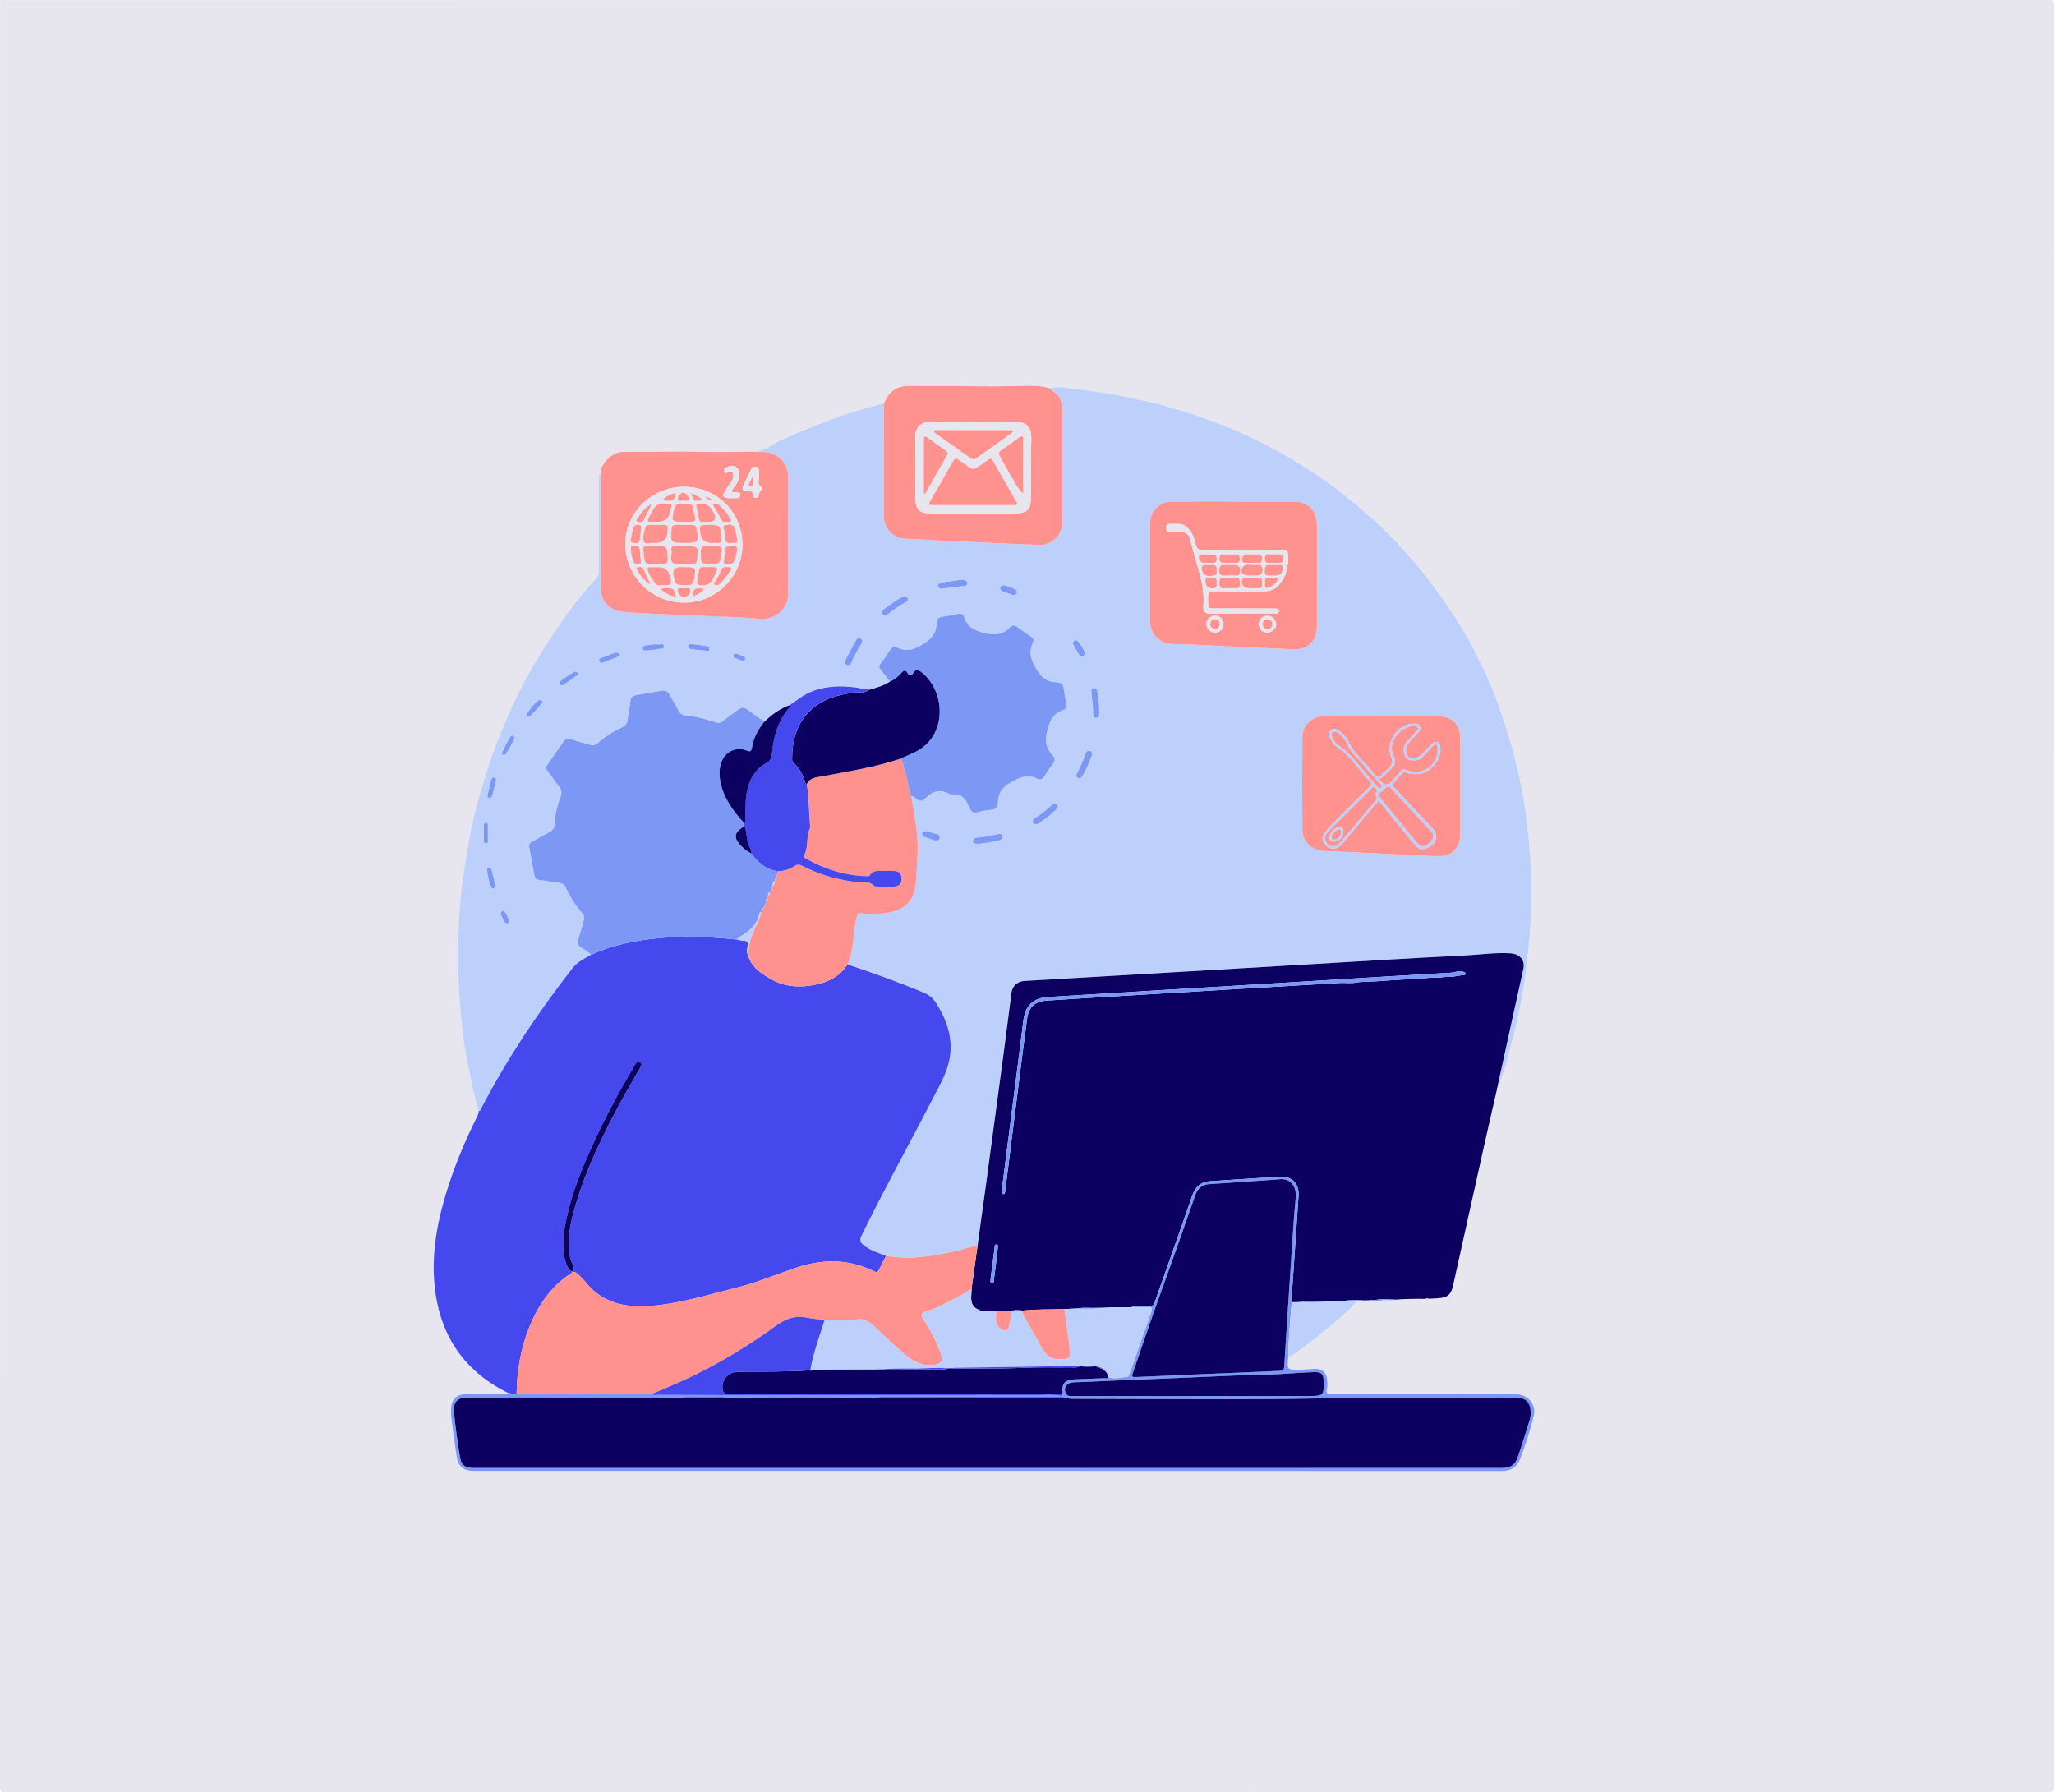 <?xml version="1.0" encoding="UTF-8"?>
<svg xmlns="http://www.w3.org/2000/svg" width="972" height="848" viewBox="0 0 972 848" fill="none">
  <path d="M0.05 0.05C323.27 0.05 646.49 0.05 969.71 0C971.58 0 972.01 0.42 972 2.29C971.95 283.43 971.95 564.56 972 845.7C972 847.57 971.58 848 969.71 847.99C647.24 847.94 324.77 847.94 2.3 847.99C0.43 847.99 0 847.57 0 845.7C0.05 563.82 0.05 281.93 0.05 0.05ZM653.09 615.57C655.45 615.35 657.91 616.34 660.18 614.99C664.98 614.57 669.79 614.56 674.6 614.61C675.15 615.24 675.68 615.22 676.19 614.57C677.6 614.48 679.01 614.38 680.42 614.31C684.94 614.06 686.67 612.7 687.66 608.25C692.53 586.41 697.33 564.55 702.2 542.71C704.24 533.54 706.38 524.39 708.47 515.23C708.83 515.12 709.01 514.96 708.62 514.65C708.7 514.17 708.79 513.68 708.87 513.2C709.61 512.98 709.84 512.33 710.05 511.7C711.25 508.07 712.63 504.49 713.58 500.79C716.9 487.89 720.17 474.99 721.85 461.7C723.15 451.42 724.27 441.14 724.56 430.81C724.83 420.78 724.66 410.74 723.75 400.7C723.12 393.77 722.5 386.84 721.34 380.01C720.01 372.11 718.39 364.26 716.3 356.48C713.95 347.76 711.2 339.2 708.08 330.75C705.07 322.58 701.27 314.77 697.29 307.03C693.91 300.46 690.09 294.17 685.98 288.08C682.19 282.45 678.17 276.97 673.93 271.64C668.86 265.27 663.45 259.2 657.79 253.39C652.3 247.75 646.29 242.65 640.25 237.57C632.54 231.09 624.34 225.36 615.85 220.02C605.76 213.67 595.13 208.31 584.2 203.51C572.86 198.53 561.1 194.87 549.24 191.47C544.47 190.1 539.53 189.35 534.71 188.2C524.77 185.83 514.64 184.89 504.58 183.53C502.21 183.21 499.63 182.84 497.25 183.94C494 182.76 490.63 182.52 487.22 182.56C477.7 182.66 468.18 183.02 458.67 182.74C450.05 182.48 441.43 182.78 432.81 182.61C430.02 182.56 427.11 182.48 424.5 183.74C421.43 185.22 419.58 187.85 418.3 190.92C409.29 193.18 400.38 195.74 391.69 199.12C384.03 202.1 376.42 205.12 368.97 208.63C364.9 210.55 361.3 213.93 356.34 213.7C346.15 213.97 335.97 213.94 325.78 213.71C324.67 213.24 323.56 213.25 322.45 213.71C312.91 213.75 303.38 213.78 293.84 213.82C293.39 213.33 293.1 213.53 292.89 214.05C288.96 215.22 286.35 217.85 284.64 221.48C284.52 221.59 284.44 221.73 284.39 221.88C284.3 222.72 284.21 223.56 284.12 224.39C282.91 225.02 283.41 226.16 283.41 227.07C283.38 241.3 283.38 255.54 283.41 269.77C283.41 271.32 283.25 272.72 282.1 273.91C275.24 281.03 269.47 289 263.83 297.09C258.81 304.31 254.21 311.75 249.95 319.45C243.28 331.49 237.82 344.06 233.11 356.97C231.2 362.19 229.69 367.53 228.03 372.82C226.3 378.35 224.77 383.93 223.59 389.56C222.08 396.75 220.87 404.02 219.75 411.3C218.18 421.47 217.22 431.68 217 441.93C216.79 451.56 216.76 461.2 217.37 470.84C217.77 477.12 218.36 483.39 219.12 489.62C220 496.91 221.61 504.12 222.98 511.35C223.9 516.2 225.14 520.98 226.54 525.72C226.58 526.76 226.15 527.64 225.7 528.54C220.71 538.6 216.27 548.89 212.74 559.56C207.77 574.58 204.35 589.89 205.47 605.82C207.18 630.03 218.34 648.19 240.43 659.1C239.75 660.01 238.75 659.68 237.89 659.68C232.06 659.71 226.23 659.69 220.4 659.71C216.25 659.72 213.73 662.05 213.48 666.22C213.38 667.79 213.38 669.4 213.58 670.96C214.34 676.97 215.17 682.97 216.04 688.97C216.75 693.87 219.31 696.03 224.27 696.03C386.4 696.03 548.52 696.03 710.65 696.09C715.05 696.09 717.85 694.23 719.35 690.4C721.93 683.82 724.06 677.06 725.78 670.22C727.24 664.44 723.07 659.71 717.12 659.71C688.23 659.71 659.33 659.69 630.44 659.74C628.35 659.74 627.32 659.49 627.97 657.03C628.32 655.71 628.12 654.21 628.02 652.8C627.79 649.53 625.76 647.66 622.45 647.73C620.04 647.78 617.64 648.08 615.24 648.12C609.02 648.25 609.02 648.22 609.7 642.09C610.65 642.01 611.39 641.47 612.14 640.95C619.14 636.12 625.66 630.67 632.24 625.3C635.82 622.39 639.06 619.14 642.2 615.78C643.2 615.5 644.3 615.92 645.25 615.31C646.2 615.29 647.14 615.26 648.09 615.24C648.49 615.64 648.88 615.62 649.26 615.22C649.7 615.21 650.15 615.2 650.59 615.18C651.36 615.79 652.27 615.42 653.11 615.56L653.09 615.57Z" fill="#E7E5ED"></path>
  <path d="M356.32 213.69C361.28 213.92 364.88 210.54 368.95 208.62C376.4 205.11 384.01 202.1 391.67 199.11C400.36 195.73 409.26 193.18 418.28 190.91C418.26 208.62 418.2 226.33 418.22 244.04C418.22 250.03 422.38 254.49 428.42 254.87C437.63 255.45 446.84 255.87 456.06 256.3C467.94 256.85 479.81 257.44 491.69 257.82C497.93 258.02 502.72 253.27 502.74 247.11C502.79 229.38 502.77 211.64 502.77 193.91C502.77 190.07 501.38 186.96 498.04 184.84C497.71 184.63 497.5 184.24 497.23 183.93C499.61 182.83 502.19 183.2 504.56 183.52C514.63 184.88 524.75 185.83 534.69 188.19C539.51 189.34 544.46 190.1 549.22 191.46C561.08 194.86 572.84 198.52 584.18 203.5C595.11 208.3 605.74 213.66 615.83 220.01C624.31 225.35 632.52 231.08 640.23 237.56C646.27 242.64 652.29 247.74 657.77 253.38C663.43 259.19 668.83 265.26 673.91 271.63C678.15 276.96 682.18 282.44 685.96 288.07C690.06 294.17 693.89 300.46 697.27 307.02C701.25 314.76 705.05 322.57 708.06 330.74C711.17 339.19 713.93 347.75 716.28 356.47C718.37 364.25 719.99 372.1 721.32 380C722.47 386.83 723.1 393.77 723.73 400.69C724.64 410.73 724.81 420.76 724.54 430.8C724.26 441.13 723.13 451.41 721.83 461.69C720.15 474.98 716.88 487.87 713.56 500.78C712.61 504.47 711.23 508.06 710.03 511.69C709.82 512.32 709.59 512.97 708.85 513.19C711.07 503.04 713.28 492.88 715.51 482.73C717.3 474.61 719.15 466.5 720.89 458.36C721.76 454.28 719.05 451.37 714.96 451.1C707.46 450.61 700.05 451.78 692.61 452.14C667.91 453.32 643.23 454.9 618.54 456.34C594.18 457.76 569.83 459.22 545.47 460.64C525.27 461.82 505.07 463 484.87 464.16C482.94 464.27 481.34 464.96 480.06 466.43C478.57 468.14 478.57 470.26 478.31 472.31C477.18 480.97 476.11 489.65 474.95 498.31C472.22 518.77 469.46 539.23 466.7 559.68C465.34 569.74 463.93 579.8 462.55 589.85C459.22 589.47 456.27 591.06 453.16 591.74C445.24 593.48 437.3 595.07 429.16 595.11C425.88 595.13 422.59 594.58 419.3 594.29C415.65 592.73 411.79 591.69 408.61 589.08C406.97 587.74 406.7 586.71 407.66 584.74C418.51 562.55 430.53 540.97 441.85 519.02C444.59 513.7 447.65 508.47 449.03 502.6C451.47 492.19 448.38 482.92 442.74 474.22C441.32 472.03 439.48 470.64 437.07 469.64C425.23 464.74 413.22 460.34 401.05 456.33C403.55 450.86 403.65 444.9 404.41 439.1C404.67 437.14 404.85 435.27 405.56 433.4C405.98 432.29 406.61 431.93 407.6 432.14C412.26 433.16 416.86 432.39 421.42 431.55C426.8 430.56 431.43 427.27 432.79 421.19C433.76 416.83 433.69 412.44 433.98 408.09C434.3 403.23 434.39 398.33 433.8 393.42C433.12 387.83 432.05 382.32 431.28 376.75C432.13 376.67 432.72 377.24 433.23 377.73C434.97 379.4 436.57 379.17 438.13 377.55C441.26 374.3 444.79 373.35 448.96 375.51C449.6 375.84 450.43 376 451.14 375.93C455.25 375.55 456.97 378.22 458.35 381.4C458.55 381.86 458.85 382.27 459.05 382.72C459.83 384.46 460.99 384.83 462.85 384.29C464.99 383.67 467.23 383.37 469.45 383.11C471.4 382.88 472.18 381.79 472.22 379.98C472.33 375.78 473.78 372.96 477.85 370.55C482.27 367.93 486.02 366 490.95 368.53C492.36 369.25 493.44 368.53 494.27 367.21C495.46 365.31 496.69 363.42 498.1 361.68C499.38 360.1 499.45 358.78 498.05 357.3C495.07 354.17 494.37 350.97 495.46 346.4C496.64 341.41 498.07 337.63 503.19 335.94C504.37 335.55 504.99 334.56 504.71 333.16C504.22 330.72 503.67 328.28 503.39 325.82C503.15 323.74 502 322.91 500.12 322.84C495.91 322.68 493.26 321.15 490.77 317.14C487.99 312.66 486.51 308.9 488.8 304.08C489.44 302.75 488.86 301.87 487.79 301.14C485.6 299.63 483.4 298.13 481.24 296.59C480.05 295.73 479.05 295.7 477.95 296.81C474.52 300.27 470.86 300.77 465.89 299.53C461.16 298.35 457.83 296.84 456.34 292.08C455.83 290.46 454.55 290.12 452.92 290.5C450.66 291.02 448.37 291.48 446.07 291.78C444.21 292.03 443.23 292.77 443.21 294.78C443.16 299.11 441.24 301.79 437.38 304.39C432.82 307.45 428.94 308.68 424.05 306.18C423.08 305.69 422.37 305.91 421.73 306.86C420.05 309.34 418.32 311.78 416.55 314.19C415.98 314.96 415.79 315.66 416.39 316.44C417.96 318.47 419.54 320.48 421.12 322.5C418.16 324.51 414.74 325.35 411.39 326.35C408.53 325.9 405.68 325.29 402.8 325.03C393.64 324.2 384.9 325.32 377.31 331.15C376.14 332.05 374.89 332.82 373.67 333.66C369.11 335.23 365.37 338.07 361.87 341.28C359.18 339.93 356.9 337.97 354.46 336.24C351.71 334.29 351.01 334.33 348.54 336.28C346.33 338.03 343.98 339.61 341.75 341.34C340.71 342.14 339.83 342.15 338.57 341.72C334.33 340.26 330 339.08 325.5 338.74C323.29 338.57 321.63 337.85 320.67 335.55C319.71 333.27 318.06 331.28 317.08 329.01C316.09 326.71 314.5 326.51 312.44 326.88C308.69 327.56 304.93 328.22 301.17 328.85C299.52 329.13 298.51 329.8 298.3 331.68C297.97 334.73 297.28 337.73 296.93 340.78C296.74 342.39 296.01 343.29 294.59 343.96C290.29 345.99 286.29 348.53 282.69 351.66C281.67 352.55 280.67 352.85 279.28 352.4C276.2 351.41 273.02 350.72 269.95 349.7C268.48 349.21 267.57 349.54 266.76 350.71C264.21 354.4 261.67 358.1 259.06 361.75C258.25 362.89 258.29 363.76 259.15 364.87C260.99 367.23 262.62 369.75 264.47 372.09C265.73 373.68 266 375.15 265.22 377.1C263.62 381.13 262.72 385.39 262.48 389.7C262.36 391.8 261.51 392.85 259.86 393.74C257.08 395.24 254.37 396.86 251.58 398.34C250.5 398.92 250.23 399.73 250.42 400.81C251.23 405.3 252.08 409.78 252.88 414.27C253.1 415.48 253.64 416.13 254.97 416.29C258.18 416.69 261.36 417.28 264.56 417.73C265.87 417.91 266.94 418.26 267.54 419.59C269.63 424.24 272.38 428.49 275.69 432.36C276.46 433.26 276.69 434.07 276.31 435.25C275.31 438.42 274.5 441.64 273.56 444.83C273.11 446.33 273.53 447.32 274.83 448.21C276.46 449.32 278.37 450.1 279.54 451.82C276.36 453.59 273.16 455.18 270.8 458.22C254.68 478.9 240.16 500.62 228 523.88C227.65 524.55 227.61 525.58 226.51 525.68C225.11 520.94 223.87 516.16 222.95 511.31C221.58 504.08 219.97 496.87 219.09 489.58C218.34 483.35 217.74 477.08 217.34 470.8C216.73 461.16 216.76 451.52 216.97 441.89C217.2 431.64 218.15 421.42 219.72 411.26C220.84 403.98 222.05 396.71 223.56 389.52C224.74 383.89 226.26 378.31 228 372.78C229.66 367.49 231.18 362.15 233.08 356.93C237.8 344.02 243.25 331.46 249.92 319.41C254.18 311.72 258.78 304.27 263.8 297.05C269.43 288.95 275.21 280.99 282.07 273.87C283.22 272.68 283.38 271.28 283.38 269.73C283.36 255.5 283.36 241.26 283.38 227.03C283.38 226.12 282.88 224.98 284.09 224.35C284.12 225.35 284.18 226.34 284.18 227.34C284.19 244.08 284.18 260.81 284.2 277.55C284.2 284.46 288.05 288.81 294.95 289.48C299.25 289.9 303.57 290.13 307.89 290.32C320.77 290.9 333.65 291.4 346.53 291.97C350.85 292.16 355.17 292.39 359.47 292.79C366.63 293.45 373.07 288.2 372.99 280.56C372.79 262.24 372.94 243.92 372.92 225.6C372.92 219.79 369.41 215.53 363.75 214.13C361.27 213.52 358.76 214.13 356.3 213.65L356.32 213.69ZM583.76 237.34C574.02 237.34 564.29 237.31 554.55 237.34C548.8 237.36 544.26 241.86 544.24 247.63C544.2 263.11 544.2 278.59 544.26 294.06C544.28 300.16 548.72 304.54 554.83 304.74C557.33 304.82 559.82 304.81 562.32 304.93C578.92 305.71 595.51 306.59 612.11 307.28C618.92 307.56 623.2 303.19 623.2 296.36C623.21 280.3 623.2 264.24 623.19 248.18C623.19 241.55 618.92 237.34 612.22 237.34C602.73 237.33 593.25 237.34 583.76 237.34ZM653.9 338.88C644.82 338.88 635.75 338.85 626.67 338.89C620.84 338.92 616.38 343.04 616.33 348.83C616.2 363.48 616.22 378.13 616.33 392.79C616.37 398.28 620.76 402.46 626.24 402.69C630.39 402.86 634.55 403.01 638.7 403.21C652.57 403.86 666.43 404.62 680.3 405.16C687.04 405.42 691.08 401.3 691.09 394.56C691.11 379.66 691.11 364.76 691.09 349.85C691.08 342.7 687.29 338.91 680.14 338.89C671.4 338.86 662.66 338.89 653.91 338.88H653.9ZM500.64 381.54C500.61 380.98 500.31 380.6 499.81 380.42C499.13 380.18 498.53 380.37 497.97 380.82C495.29 383 492.7 385.31 489.74 387.15C488.93 387.66 488.37 388.51 489.06 389.46C489.72 390.37 490.63 390.16 491.48 389.6C494.46 387.66 497.3 385.54 499.8 383C500.21 382.59 500.64 382.19 500.64 381.54ZM463.24 399.29C466.4 398.86 469.7 398.49 472.9 397.6C473.91 397.32 474.84 396.71 474.45 395.48C474.1 394.4 473.19 394.45 472.18 394.7C469.2 395.44 466.19 396.05 463.13 396.27C461.91 396.36 460.52 396.41 460.48 397.88C460.43 399.66 462.05 399.13 463.25 399.28L463.24 399.29ZM399.87 313.08C399.89 314.02 400.2 314.56 400.98 314.72C401.98 314.92 402.57 314.39 402.9 313.53C404.1 310.41 405.87 307.6 407.56 304.74C408.13 303.77 408.45 302.87 407.28 302.19C406.05 301.48 405.4 302.42 404.92 303.29C403.39 306.05 401.92 308.85 400.45 311.64C400.18 312.15 400.02 312.71 399.88 313.08H399.87ZM520.17 335.81C520.2 332.82 519.68 329.89 519.24 326.94C519.11 326.06 518.61 325.53 517.78 325.54C516.93 325.54 516.31 326.21 516.4 327C516.82 330.78 517.28 334.55 517.29 338.36C517.29 339.22 517.86 339.73 518.75 339.71C519.65 339.69 520.11 339.14 520.16 338.29C520.21 337.46 520.17 336.63 520.17 335.8V335.81ZM516.76 357.29C516.69 356.4 516.86 355.55 515.83 355.35C514.92 355.17 514.17 355.43 513.84 356.39C512.67 359.78 511.16 363.02 509.55 366.21C509.22 366.87 509.2 367.55 509.86 368C510.56 368.48 511.42 368.46 511.87 367.75C513.97 364.44 515.46 360.84 516.76 357.29ZM429.67 283.54C429.31 282.21 428.54 281.69 427.13 282.42C424.02 284.03 421.19 286.07 418.42 288.18C417.71 288.72 417.04 289.52 417.76 290.53C418.49 291.55 419.38 291.19 420.15 290.6C422.92 288.48 425.77 286.49 428.82 284.78C429.27 284.53 429.62 284.18 429.67 283.53V283.54ZM455.04 274.34C452.18 274.74 448.98 275.14 445.8 275.64C444.85 275.79 443.61 276.04 443.95 277.44C444.24 278.64 445.19 278.64 446.33 278.46C449.35 277.99 452.39 277.69 455.43 277.37C456.42 277.26 457.63 277.41 457.68 276.03C457.73 274.51 456.44 274.54 455.02 274.34H455.04ZM442.38 397.7C443.55 397.77 444.39 397.7 444.66 396.68C444.91 395.71 444.44 395.09 443.5 394.81C441.84 394.32 440.18 393.78 438.5 393.36C437.67 393.16 436.77 393.25 436.47 394.28C436.22 395.15 436.79 395.79 437.49 396.06C439.18 396.71 440.92 397.23 442.37 397.7H442.38ZM513.23 308.74C512.64 306.83 511.52 304.93 509.94 303.32C509.5 302.87 508.91 302.77 508.36 303.18C507.75 303.64 507.59 304.33 507.91 304.95C508.83 306.7 509.82 308.42 510.84 310.11C511.15 310.62 511.74 310.87 512.37 310.64C513.09 310.36 513.27 309.73 513.24 308.74H513.23ZM333.32 307.84C334.19 307.81 335.52 308.77 335.7 307.11C335.85 305.73 334.42 305.72 333.53 305.56C331.57 305.22 329.59 305.03 327.6 304.87C326.81 304.8 325.68 304.66 325.65 305.82C325.62 306.94 326.66 307.17 327.63 307.26C329.53 307.44 331.42 307.65 333.32 307.84ZM234.38 419.05C233.82 416.56 233.29 414.06 232.67 411.59C232.51 410.95 231.99 410.35 231.21 410.55C230.57 410.71 230.36 411.35 230.46 411.96C230.9 414.56 231.34 417.16 232.36 419.62C232.59 420.18 232.95 420.7 233.65 420.49C234.3 420.29 234.4 419.68 234.38 419.06V419.05ZM231.57 377.71C232.57 377.68 232.78 376.95 232.98 376.21C233.55 374.04 234.09 371.86 234.68 369.7C234.91 368.86 234.84 368.16 233.9 367.93C233.08 367.73 232.66 368.3 232.48 369C231.87 371.41 231.3 373.84 230.7 376.26C230.5 377.06 230.79 377.54 231.57 377.72V377.71ZM311.63 304.98C309.29 304.62 307.62 305.3 305.89 305.39C305.02 305.44 304.08 305.82 304.16 306.79C304.27 308.07 305.46 307.81 306.32 307.74C307.96 307.61 309.65 307.57 311.21 307.13C312.25 306.84 314.29 307.5 314.15 305.76C314.01 304.04 312.12 305.15 311.63 304.97V304.98ZM475.07 276.94C474.23 276.89 473.63 277.12 473.38 277.86C473.11 278.68 473.37 279.4 474.16 279.71C475.85 280.38 477.57 280.97 479.29 281.55C480.11 281.82 480.79 281.51 481.11 280.73C481.39 280.04 481.14 279.4 480.49 279.02C478.76 278.01 476.84 277.5 475.05 276.95L475.07 276.94ZM272.28 317.85C271.42 317.82 265.04 322.07 264.72 322.87C264.55 323.3 264.58 323.67 264.95 323.97C265.46 324.38 266.07 324.44 266.57 324.1C268.69 322.67 270.79 321.2 272.88 319.73C273.33 319.41 273.45 318.94 273.27 318.41C273.11 317.94 272.7 317.87 272.27 317.85H272.28ZM291.06 308.85C289.06 309.62 286.6 310.54 284.16 311.52C283.58 311.75 283.28 312.33 283.54 312.95C283.84 313.68 284.45 313.86 285.17 313.58C287.48 312.7 289.79 311.83 292.09 310.93C292.71 310.69 293.37 310.35 293.05 309.49C292.8 308.83 292.18 308.82 291.06 308.85ZM250.24 339.26C250.46 339.14 250.82 339.05 251.03 338.83C252.83 336.88 254.62 334.92 256.39 332.95C256.77 332.53 256.82 332.05 256.36 331.64C255.86 331.2 255.22 331.15 254.74 331.51C252.45 333.23 250.83 335.55 249.24 337.88C248.73 338.62 249.4 339.07 250.24 339.27V339.26ZM238.56 357.28C238.74 357.23 239.09 357.24 239.19 357.08C240.78 354.59 242.4 352.11 243.35 349.29C243.51 348.81 243.19 348.3 242.67 348.1C242.1 347.88 241.75 348.29 241.46 348.71C239.92 350.97 238.8 353.46 237.64 355.92C237.29 356.67 237.59 357.2 238.55 357.27L238.56 357.28ZM230.9 394.27C230.9 392.95 230.92 391.62 230.9 390.3C230.89 389.75 230.58 389.36 229.99 389.33C229.4 389.3 229 389.64 228.99 390.19C228.95 392.83 228.94 395.48 228.99 398.12C229 398.75 229.5 399.2 230.18 399.12C230.77 399.05 230.9 398.51 230.91 397.99C230.92 396.75 230.91 395.51 230.91 394.27H230.9ZM237.99 430.95C237.77 431.06 237.5 431.11 237.36 431.28C236.6 432.15 237.04 433.03 237.51 433.8C238.22 434.94 238.3 436.6 239.97 436.99C240.14 437.03 240.44 436.82 240.57 436.64C241.17 435.83 240.81 435.04 240.39 434.32C239.71 433.14 239.51 431.6 237.99 430.95ZM348.84 309.4C347.88 309.34 347.15 309.22 346.93 310.09C346.76 310.76 347.14 311.14 347.76 311.37C348.91 311.79 350.04 312.28 351.2 312.68C351.81 312.89 352.35 312.68 352.63 312.06C352.93 311.38 352.53 310.95 351.96 310.7C350.84 310.2 349.7 309.76 348.83 309.4H348.84Z" fill="#BDD0FB"></path>
  <path d="M462.56 589.87C463.94 579.81 465.35 569.76 466.71 559.7C469.48 539.25 472.23 518.79 474.96 498.33C476.12 489.67 477.18 481 478.32 472.33C478.59 470.29 478.59 468.16 480.07 466.45C481.35 464.98 482.96 464.29 484.88 464.18C505.08 463.01 525.28 461.84 545.48 460.66C569.84 459.23 594.19 457.78 618.55 456.36C643.24 454.92 667.92 453.34 692.62 452.16C700.06 451.8 707.47 450.63 714.97 451.12C719.06 451.39 721.78 454.29 720.9 458.38C719.16 466.51 717.3 474.62 715.52 482.75C713.29 492.9 711.08 503.06 708.86 513.21C708.78 513.69 708.69 514.18 708.61 514.66C708.38 514.81 708.3 514.99 708.46 515.24C706.37 524.4 704.23 533.55 702.19 542.72C697.32 564.56 692.52 586.42 687.65 608.26C686.66 612.72 684.93 614.08 680.41 614.32C679 614.4 677.59 614.49 676.18 614.58C675.64 614.36 675.11 614.39 674.59 614.62C669.78 614.57 664.97 614.58 660.17 615C659.65 614.98 659.13 614.95 658.61 614.93C655.92 614.66 653.23 614.6 650.57 615.2C650.13 615.21 649.68 615.22 649.24 615.24C648.84 614.94 648.46 614.93 648.07 615.26C647.12 615.28 646.18 615.31 645.23 615.33C642.02 615.1 638.82 615.07 635.64 615.65C635.33 615.65 635.03 615.66 634.72 615.67C634.01 615.35 633.31 615.36 632.61 615.71C631.31 615.74 630.01 615.76 628.72 615.79C623.84 615.61 618.97 615.64 614.11 616.2C613.17 616.2 612.23 616.2 611.28 616.21C611.27 615.38 611.2 614.56 611.25 613.73C612.33 597.82 613.46 581.9 614.49 565.99C614.88 559.99 611.45 556.47 605.46 556.81C594.58 557.43 583.71 558.27 572.84 558.93C568.26 559.21 565.67 561.5 564.18 565.81C558.37 582.62 552.34 599.35 546.48 616.15C545.94 617.71 545.19 618.11 543.64 618.15C540.67 618.21 537.67 617.85 534.73 618.62C531.49 618.64 528.24 618.67 525 618.69C520.07 618.75 515.13 618.23 510.22 619.13C508.04 619.23 505.85 619.33 503.67 619.43C497.09 619.72 490.5 619.43 483.94 620.18C481.97 619.84 480 619.99 478.04 620.27C473.71 620.11 469.39 620.22 465.07 620.46C460.65 619.34 459.17 617.18 459.62 612.57C459.71 611.68 459.72 610.77 459.76 609.87C460.69 603.21 461.61 596.54 462.54 589.88L462.56 589.87ZM684.76 462.02C687.85 462.61 690.14 461.41 692.55 461.51C693.07 461.53 693.54 461.26 693.49 460.61C693.44 459.95 692.89 460.01 692.43 459.84C690.41 459.07 688.56 460.18 686.63 460.28C677.16 460.8 667.69 461.37 658.22 461.94C637.03 463.23 615.85 464.53 594.66 465.82C580.04 466.7 565.41 467.55 550.79 468.43C532.59 469.53 514.4 470.71 496.2 471.75C489.14 472.15 485.18 475.73 484.31 482.7C482.59 496.65 480.78 510.59 479.01 524.53C477.36 537.48 475.69 550.43 474.04 563.39C473.96 564.02 473.67 564.84 474.64 565.01C475.65 565.19 475.59 564.33 475.67 563.69C477.35 550.35 479.01 537 480.7 523.66C482.44 509.88 484.15 496.09 486.01 482.33C486.8 476.44 489.63 473.84 495.58 473.45C510.61 472.45 525.66 471.58 540.7 470.67C555.49 469.78 570.28 468.9 585.07 468.02C601.44 467.04 617.81 466.06 634.18 465.12C636.58 464.98 639.06 465.41 641.39 465C644.98 464.37 648.6 464.6 652.19 464.29C656.27 463.94 660.44 463.75 664.53 463.48C667.41 463.29 670.34 463.68 673.16 463.09C677.22 462.24 681.37 463 684.77 462.03L684.76 462.02ZM468.79 605.03C468.99 605.67 468.09 606.86 469.5 606.93C470.6 606.98 470.32 605.82 470.4 605.19C471.04 600.35 471.62 595.51 472.15 590.66C472.22 590.04 472.64 588.95 471.48 588.89C470.55 588.84 470.75 589.86 470.67 590.44C470.02 595.28 469.41 600.13 468.78 605.03H468.79Z" fill="#0C0161"></path>
  <path d="M226.52 525.71C227.61 525.61 227.66 524.59 228.01 523.91C240.17 500.65 254.68 478.93 270.81 458.25C273.18 455.21 276.38 453.62 279.55 451.85C292.82 445.85 306.92 443.84 321.29 443.29C330.52 442.94 339.73 443.66 348.91 444.61C349.81 444.77 350.71 445.05 351.61 445.07C353.72 445.11 354.42 445.99 353.81 448.05C353.33 449.68 353.48 451.34 354.27 452.89C356.07 457.98 360.3 460.7 364.62 463.2C370.38 466.53 376.69 467.36 383.21 466.39C390.4 465.32 396.92 462.92 401.05 456.36C413.21 460.37 425.23 464.77 437.07 469.67C439.48 470.67 441.32 472.06 442.74 474.25C448.39 482.94 451.48 492.22 449.03 502.63C447.65 508.5 444.59 513.73 441.85 519.05C430.53 541 418.51 562.57 407.66 584.77C406.7 586.74 406.97 587.77 408.61 589.11C411.79 591.72 415.65 592.76 419.3 594.32C418.23 596.39 417.1 598.42 416.13 600.53C415.52 601.86 414.9 602.24 413.48 601.53C401.19 595.41 388.6 595.78 375.93 600.14C366.9 603.25 358.1 606.94 348.77 609.27C335.23 612.64 321.87 616.87 307.86 617.94C295.98 618.84 285.11 616.71 277.15 606.73C276.22 605.56 275.05 604.59 274.1 603.44C273.19 602.34 272.11 601.75 270.7 601.75C271.48 600.7 271.8 599.8 271.05 598.38C269.8 596.03 269.32 593.4 269.2 590.69C268.97 585.22 269.79 579.9 271.16 574.66C276.52 554.22 285.99 535.55 296.11 517.17C298.35 513.09 300.76 509.11 303.09 505.08C303.57 504.25 303.96 503.36 302.87 502.7C301.77 502.03 301.19 502.76 300.7 503.62C300.45 504.05 300.17 504.47 299.92 504.9C292.69 517.15 285.92 529.65 280.08 542.63C275.27 553.32 270.81 564.17 268.28 575.69C266.78 582.54 265.56 589.41 267.44 596.39C268 598.46 268.56 600.61 270.69 601.77C270.69 602.37 270.2 602.6 269.8 602.86C260.49 608.99 254.61 617.88 250.53 627.92C246.45 637.96 244.64 648.56 244.48 659.42C242.99 661.17 241.8 658.72 240.41 659.13C218.32 648.21 207.16 630.05 205.45 605.85C204.33 589.92 207.74 574.61 212.72 559.59C216.25 548.92 220.69 538.63 225.68 528.57C226.13 527.67 226.56 526.78 226.52 525.75V525.71Z" fill="#4548ED"></path>
  <path d="M356.32 213.69C358.78 214.17 361.29 213.56 363.77 214.17C369.43 215.57 372.93 219.83 372.94 225.64C372.96 243.96 372.82 262.28 373.01 280.6C373.09 288.24 366.65 293.49 359.49 292.83C355.19 292.43 350.87 292.2 346.55 292.01C333.67 291.43 320.79 290.94 307.91 290.36C303.59 290.17 299.27 289.94 294.97 289.52C288.08 288.84 284.23 284.5 284.22 277.59C284.2 260.85 284.21 244.12 284.2 227.38C284.2 226.38 284.14 225.39 284.11 224.39C284.2 223.55 284.29 222.71 284.38 221.88C284.46 221.75 284.55 221.61 284.63 221.48C286.34 217.85 288.95 215.22 292.87 214.05C293.25 214.26 293.57 214.16 293.82 213.82C303.36 213.78 312.89 213.75 322.43 213.71C323.54 213.94 324.65 213.94 325.76 213.71C335.95 213.94 346.13 213.97 356.32 213.7V213.69ZM323.8 230.37C308.59 230.29 296.05 242.36 295.94 257.18C295.83 272.66 308.19 285.08 323.79 285.15C338.72 285.22 351.25 272.83 351.31 257.92C351.38 242.51 339.34 230.45 323.8 230.37ZM359.14 225.74C359.14 224.83 359.19 223.92 359.12 223.01C359.05 222.13 359.16 221.06 357.91 220.88C356.77 220.71 355.88 220.9 355.33 222.2C354.3 224.64 353.01 226.97 351.94 229.39C350.9 231.75 351.28 232.32 353.85 232.35C355.33 232.37 356.54 232.47 356.41 234.43C356.37 235.06 356.72 235.55 357.43 235.62C358.18 235.69 358.87 235.4 358.96 234.67C359.11 233.47 359.52 232.5 360.42 231.68C360.61 231.51 360.56 230.64 360.39 230.56C358.12 229.45 359.22 227.39 359.13 225.73L359.14 225.74ZM346.13 232.7C346.33 231.57 347.19 230.87 347.8 230.01C348.97 228.37 349.91 226.66 349.86 224.53C349.78 220.96 346.98 219.35 343.87 221.19C343.2 221.59 342.17 221.94 342.64 223.01C343.07 224.01 343.88 223.85 344.73 223.4C346.47 222.48 346.97 223.42 347 224.99C347.02 226.11 346.68 227.11 346.05 228.03C344.97 229.6 343.79 231.11 342.83 232.75C341.77 234.58 342.37 235.61 344.41 235.69C345.9 235.75 347.4 235.72 348.89 235.69C349.79 235.68 350.24 235.19 350.26 234.28C350.29 233.27 349.69 233.05 348.83 233C347.95 232.95 347.02 233.24 346.13 232.69V232.7Z" fill="#FF928F"></path>
  <path d="M497.23 183.94C497.5 184.25 497.71 184.64 498.04 184.85C501.37 186.96 502.77 190.08 502.77 193.92C502.77 211.65 502.79 229.39 502.74 247.12C502.72 253.28 497.93 258.03 491.69 257.83C479.81 257.45 467.93 256.86 456.06 256.31C446.84 255.88 437.63 255.46 428.42 254.88C422.38 254.5 418.23 250.04 418.22 244.05C418.2 226.34 418.25 208.63 418.28 190.92C419.56 187.85 421.41 185.22 424.48 183.74C427.09 182.48 430 182.55 432.79 182.61C441.41 182.77 450.02 182.48 458.65 182.74C468.16 183.02 477.68 182.66 487.2 182.56C490.62 182.53 493.99 182.77 497.23 183.94ZM460.6 242.89C467.26 242.89 473.91 242.9 480.57 242.89C486.01 242.87 487.74 241.1 487.81 235.75C487.92 226.77 487.6 217.79 488.02 208.81C488.32 202.53 486.27 199.92 481.17 199.62C477.11 199.38 473.03 199.66 468.97 199.71C459.57 199.84 450.18 199.98 440.79 199.65C435.85 199.47 433.09 202.25 433.18 206.69C433.39 216.42 433.24 226.16 433.24 235.89C433.24 240.94 435.14 242.89 440.12 242.9C446.94 242.92 453.77 242.9 460.59 242.9L460.6 242.89Z" fill="#FF928F"></path>
  <path d="M240.41 659.11C241.8 658.7 242.99 661.14 244.48 659.4C246.41 660.28 248.4 659.56 250.36 659.59C257.56 659.72 264.75 659.91 271.97 659.7C284.15 659.34 296.35 659.6 308.55 659.6C309.17 660.46 310.08 660.06 310.85 660.06C322.42 660.12 333.98 660.16 345.55 660.16C377.95 660.16 410.35 660.16 442.75 660.15C459.06 660.15 475.37 660.11 491.68 660.17C494.82 660.18 497.97 659.8 501.12 660.42C501.5 660.49 503.64 660.94 502.88 658.91C502.3 654.95 503.98 652.92 507.98 652.75C512.72 652.56 517.46 652.39 522.2 652.17C522.95 652.13 523.92 652.56 524.39 651.51C527.41 652.8 530.43 651.71 533.45 651.53C534.19 651.49 534.24 650.75 534.43 650.23C537.92 640.3 541.38 630.37 544.89 620.45C545.43 618.92 544.9 618.52 543.46 618.55C540.56 618.6 537.66 618.58 534.75 618.59C537.68 617.83 540.69 618.19 543.66 618.12C545.21 618.09 545.95 617.68 546.5 616.12C552.36 599.33 558.38 582.59 564.2 565.78C565.69 561.47 568.29 559.17 572.86 558.9C583.74 558.24 594.61 557.4 605.48 556.78C611.46 556.44 614.9 559.96 614.51 565.96C613.47 581.88 612.34 597.79 611.27 613.7C611.21 614.52 611.28 615.35 611.3 616.18C610.58 624.81 609.72 633.42 609.7 642.09C609.02 648.21 609.02 648.24 615.24 648.12C617.65 648.07 620.05 647.77 622.45 647.73C625.76 647.67 627.79 649.54 628.02 652.8C628.12 654.21 628.32 655.71 627.97 657.03C627.31 659.49 628.35 659.75 630.44 659.74C659.33 659.69 688.23 659.71 717.12 659.71C723.07 659.71 727.24 664.44 725.78 670.22C724.05 677.06 721.92 683.82 719.35 690.4C717.85 694.22 715.05 696.09 710.65 696.09C548.52 696.02 386.4 696.03 224.27 696.03C219.31 696.03 216.76 693.87 216.04 688.97C215.17 682.97 214.34 676.97 213.58 670.96C213.38 669.4 213.38 667.8 213.48 666.22C213.73 662.05 216.25 659.72 220.4 659.71C226.23 659.7 232.06 659.71 237.89 659.68C238.76 659.68 239.75 660.01 240.43 659.1L240.41 659.11ZM322.79 661.5C317.82 661.43 312.86 661.31 307.89 661.31C278.99 661.29 250.1 661.31 221.2 661.31C216.58 661.31 214.33 663.39 214.79 668.04C215.5 675.24 216.5 682.41 217.67 689.55C218.3 693.41 220.21 694.64 224.13 694.64C386.18 694.64 548.23 694.64 710.28 694.64C714.9 694.64 716.96 693.27 718.44 688.89C720.32 683.29 722.09 677.66 723.83 672.01C724.17 670.91 724.35 669.72 724.34 668.58C724.3 663.58 722.01 661.29 717.02 661.34C685.15 661.69 653.29 661.16 621.41 661.79C585.03 662.51 548.63 661.95 512.24 661.95C509.41 661.95 506.58 662.04 503.78 661.51C503.03 660.72 502.06 661.06 501.18 661.06C473.56 661.04 445.93 661.04 418.31 661.06C417.44 661.06 416.46 660.72 415.71 661.51C411.09 661.32 406.46 661.47 401.83 661.4C387.99 661.19 374.14 661.3 360.3 661.33C354.66 661.34 349.01 661.45 343.37 661.51C343 661.36 342.64 661.08 342.27 661.08C336.13 661.05 329.99 661.05 323.85 661.08C323.48 661.08 323.12 661.36 322.75 661.51L322.79 661.5ZM605.18 558.05C602.42 558.25 600.01 558.43 597.6 558.59C589.14 559.17 580.67 559.75 572.21 560.31C568.8 560.53 566.76 562.37 565.66 565.52C560.57 580.02 555.54 594.54 550.28 608.97C545.46 622.2 541.01 635.57 536.39 648.87C535.39 651.76 535.38 651.72 538.6 651.57C549.65 651.07 560.71 650.6 571.76 650.12C582.98 649.63 594.2 649.13 605.42 648.69C606.9 648.63 607.63 648.3 607.74 646.6C608.72 630.64 609.77 614.68 610.84 598.72C611.55 588.1 612.13 577.46 613.16 566.87C613.68 561.49 610.82 557.24 605.19 558.04L605.18 558.05ZM564.82 660.63V660.59C582.97 660.59 601.12 660.59 619.27 660.59C626.38 660.59 626.55 660.4 626.37 653.3C626.28 650.01 625.24 649.2 621.85 649.29C614.3 649.49 606.77 650.36 599.24 650.47C587.25 650.65 575.3 651.36 563.33 651.82C545.28 652.52 527.24 653.31 509.19 654.07C508.36 654.1 507.52 654.12 506.71 654.3C504.32 654.84 503.26 657.2 504.39 659.33C505.3 661.04 506.95 660.61 508.38 660.61C527.2 660.64 546.01 660.63 564.83 660.63H564.82Z" fill="#7D97F4"></path>
  <path d="M609.68 642.1C609.71 633.43 610.56 624.81 611.28 616.19C612.22 616.19 613.16 616.19 614.11 616.18C618.99 616.35 623.86 616.43 628.71 615.77C630.01 615.74 631.31 615.72 632.6 615.69C633.32 616.24 634.02 616.21 634.71 615.65C635.02 615.65 635.32 615.64 635.63 615.63C637.81 615.68 639.99 615.73 642.17 615.79C639.03 619.15 635.78 622.4 632.21 625.31C625.62 630.68 619.11 636.13 612.11 640.96C611.35 641.48 610.62 642.01 609.67 642.1H609.68Z" fill="#BDD0FB"></path>
  <path d="M650.57 615.19C653.23 614.59 655.92 614.64 658.61 614.92C656.82 615.61 654.86 614.77 653.08 615.57C652.24 615.44 651.33 615.81 650.56 615.19H650.57Z" fill="#7D97F4"></path>
  <path d="M642.19 615.79C640.01 615.74 637.83 615.69 635.65 615.63C638.83 615.06 642.03 615.09 645.24 615.31C644.29 615.92 643.19 615.5 642.19 615.78V615.79Z" fill="#7D97F4"></path>
  <path d="M653.09 615.57C654.86 614.77 656.83 615.61 658.62 614.92C659.14 614.94 659.66 614.97 660.18 614.99C657.91 616.34 655.45 615.35 653.09 615.57Z" fill="#BDD0FB"></path>
  <path d="M325.77 213.7C324.66 213.93 323.55 213.93 322.44 213.7C323.55 213.24 324.66 213.24 325.77 213.7Z" fill="#BDD0FB"></path>
  <path d="M648.07 615.25C648.45 614.92 648.84 614.93 649.24 615.23C648.86 615.64 648.47 615.65 648.07 615.25Z" fill="#7D97F4"></path>
  <path d="M293.82 213.81C293.57 214.15 293.26 214.24 292.87 214.04C293.08 213.52 293.37 213.32 293.82 213.81Z" fill="#BDD0FB"></path>
  <path d="M674.59 614.61C675.11 614.38 675.64 614.34 676.18 614.57C675.67 615.22 675.14 615.24 674.59 614.61Z" fill="#BDD0FB"></path>
  <path d="M708.46 515.22C708.29 514.97 708.38 514.79 708.61 514.64C709.01 514.95 708.82 515.1 708.46 515.22Z" fill="#BDD0FB"></path>
  <path d="M284.63 221.47C284.55 221.6 284.46 221.74 284.38 221.87C284.43 221.71 284.51 221.58 284.63 221.47Z" fill="#BDD0FB"></path>
  <path d="M348.91 444.62C339.73 443.67 330.53 442.95 321.29 443.3C306.92 443.85 292.82 445.86 279.55 451.86C278.38 450.14 276.47 449.36 274.84 448.25C273.54 447.36 273.12 446.37 273.57 444.87C274.52 441.69 275.32 438.46 276.32 435.29C276.7 434.1 276.47 433.29 275.7 432.4C272.39 428.53 269.64 424.28 267.55 419.63C266.95 418.29 265.88 417.95 264.57 417.77C261.37 417.33 258.19 416.73 254.98 416.33C253.65 416.16 253.11 415.52 252.89 414.31C252.09 409.82 251.25 405.34 250.43 400.85C250.23 399.77 250.51 398.96 251.59 398.38C254.38 396.9 257.09 395.27 259.87 393.78C261.52 392.89 262.37 391.83 262.49 389.74C262.74 385.43 263.63 381.17 265.23 377.14C266.01 375.19 265.74 373.72 264.48 372.13C262.63 369.79 261 367.27 259.16 364.91C258.29 363.8 258.26 362.93 259.07 361.79C261.67 358.14 264.21 354.44 266.77 350.75C267.58 349.58 268.49 349.25 269.96 349.74C273.03 350.76 276.21 351.45 279.29 352.44C280.68 352.89 281.68 352.59 282.7 351.7C286.3 348.57 290.3 346.04 294.6 344C296.03 343.33 296.76 342.43 296.94 340.82C297.29 337.78 297.98 334.77 298.31 331.72C298.51 329.84 299.53 329.17 301.18 328.89C304.94 328.26 308.7 327.6 312.45 326.92C314.51 326.55 316.1 326.75 317.09 329.05C318.07 331.33 319.73 333.31 320.68 335.59C321.64 337.89 323.3 338.61 325.51 338.78C330.02 339.12 334.34 340.3 338.58 341.76C339.84 342.19 340.73 342.18 341.76 341.38C343.99 339.65 346.34 338.07 348.55 336.32C351.02 334.37 351.72 334.33 354.47 336.28C356.91 338.01 359.19 339.97 361.88 341.32C358.81 345.03 356.55 349.14 355.82 353.96C355.57 355.58 354.78 355.8 353.36 355.2C348.78 353.25 343.64 355.4 341.68 359.99C340.25 363.34 340.24 366.78 340.98 370.27C342.62 377.96 347.05 384.02 352.29 389.6L352.24 390.88C351.85 391.18 351.47 391.49 351.06 391.76C347.62 394.02 347.28 396.44 350.02 399.54C351.62 401.35 353.5 402.83 355.66 403.93C358.95 408.21 362.73 411.73 368.46 412.27C368.06 413.19 367.66 414.11 367.26 415.02C366.73 415.35 366.94 415.88 366.92 416.34C366.79 416.52 366.67 416.71 366.54 416.89C365.64 417.38 365.66 418.29 365.5 419.13C365.27 420.31 365.24 421.58 364.15 422.4C363.28 422.54 363.41 423.12 363.59 423.71C363.42 424.28 363.25 424.85 363.08 425.41C362.54 425.41 362.42 425.71 362.54 426.18C362.32 427.53 361.97 428.82 361.07 429.9C360.28 430.05 360.42 430.59 360.54 431.13C360.49 431.28 360.41 431.4 360.29 431.5C359.23 431.75 359.29 432.79 359.09 433.48C357.96 437.47 355.16 440 351.92 442.26C350.88 442.98 349.45 443.25 348.89 444.61L348.91 444.62Z" fill="#7D97F4"></path>
  <path d="M308.54 659.6C296.35 659.6 284.14 659.33 271.96 659.7C264.74 659.92 257.55 659.72 250.35 659.59C248.39 659.55 246.4 660.28 244.47 659.4C244.62 648.54 246.43 637.94 250.52 627.9C254.6 617.85 260.48 608.97 269.79 602.84C270.2 602.57 270.67 602.34 270.68 601.75H270.69C272.1 601.75 273.19 602.34 274.09 603.44C275.04 604.59 276.21 605.57 277.14 606.73C285.1 616.71 295.97 618.84 307.85 617.94C321.86 616.87 335.22 612.65 348.76 609.27C358.09 606.95 366.89 603.25 375.92 600.14C388.59 595.78 401.17 595.41 413.47 601.53C414.89 602.24 415.51 601.86 416.12 600.53C417.09 598.42 418.22 596.38 419.29 594.32C422.58 594.61 425.86 595.16 429.15 595.14C437.29 595.1 445.23 593.51 453.15 591.77C456.26 591.09 459.21 589.5 462.54 589.88C461.61 596.55 460.69 603.21 459.76 609.88C458.65 610.6 457.59 611.41 456.42 612.02C450.42 615.14 444.63 618.69 438.09 620.66C436.25 621.21 435.7 622.22 436.86 623.98C440.09 628.9 442.85 634.08 444.94 639.6C446.63 644.06 445.76 645.54 440.97 645.98C440.64 646.01 440.31 645.99 439.97 646C434.73 646.14 430.85 643.16 427.17 640.07C422.79 636.39 418.74 632.32 414.51 628.47C412.24 626.41 409.96 624.03 406.61 624.31C401.13 624.76 395.66 624.36 390.19 624.64C387.39 624.28 384.55 624.09 381.79 623.52C376.22 622.37 371.63 624.06 367.13 627.36C355.1 636.17 342.37 643.89 329 650.53C322.3 653.86 315.35 656.61 308.5 659.61L308.54 659.6Z" fill="#FF928F"></path>
  <path d="M361.08 429.91C361.98 428.83 362.33 427.54 362.55 426.2C362.98 426.12 363.23 425.91 363.1 425.43C363.27 424.86 363.44 424.29 363.61 423.73C364.21 423.47 364.29 422.99 364.17 422.42C365.27 421.6 365.3 420.33 365.52 419.15C366.5 418.7 366.5 417.79 366.56 416.91C366.69 416.73 366.81 416.54 366.94 416.36C367.38 416.01 367.25 415.5 367.28 415.03C367.68 414.11 368.08 413.19 368.48 412.28C371.09 412.06 373.65 411.53 375.78 409.99C377.22 408.94 378.34 409.01 379.84 409.78C387.08 413.49 394.72 415.86 402.8 417.06C406.52 417.62 410.72 416.19 413.94 419.34C414.09 419.48 414.42 419.46 414.67 419.47C417.66 419.62 420.65 419.81 423.65 419.47C425.91 419.22 426.85 417.79 426.75 415.7C426.65 413.63 425.56 412.25 423.34 412.16C421.59 412.09 419.84 412.13 418.1 412.13C415.73 412.13 413.19 411.62 411.65 414.25C411.32 414.8 410.59 414.63 410.02 414.61C399.81 414.33 390.41 411.26 381.55 406.34C380.86 405.96 380.21 405.54 380.69 404.6C382.25 401.51 382.02 398.11 382.32 394.82C382.45 393.42 383.56 392.49 383.42 390.87C382.86 384.26 382.82 377.61 381.88 371.03C383.35 367.83 386.52 367.86 389.27 367.34C401.5 364.99 413.83 363.1 425.7 359.19C426.7 359.5 427 360.27 427.29 361.22C428.81 366.14 429.85 371.17 430.87 376.21C430.87 376.52 431.01 376.73 431.33 376.8H431.32C432.1 382.35 433.17 387.87 433.84 393.45C434.43 398.36 434.34 403.26 434.02 408.12C433.73 412.48 433.81 416.86 432.83 421.22C431.47 427.3 426.84 430.59 421.46 431.58C416.9 432.42 412.3 433.19 407.64 432.17C406.64 431.95 406.02 432.31 405.6 433.43C404.89 435.3 404.71 437.17 404.45 439.13C403.69 444.92 403.59 450.89 401.09 456.36C396.95 462.92 390.43 465.32 383.24 466.39C376.72 467.36 370.41 466.54 364.65 463.2C360.33 460.7 356.1 457.98 354.3 452.9C353.85 448.42 354.84 444.2 356.8 440.2C358.18 437.38 359.57 434.57 360.34 431.51C360.46 431.41 360.54 431.28 360.58 431.14C360.95 430.82 361.27 430.47 361.11 429.91H361.08Z" fill="#FF928F"></path>
  <path d="M430.82 376.21C429.8 371.17 428.76 366.14 427.24 361.22C426.95 360.28 426.64 359.51 425.65 359.19C428.08 358.1 430.53 357.06 432.92 355.92C448.31 348.58 447.73 327.48 436.14 318.15C434.62 316.92 433.33 316.48 432.11 318.56C431.39 319.79 430.36 320.2 429.5 318.59C428.5 316.73 427.54 317.35 426.47 318.52C424.95 320.19 423.28 321.68 421.13 322.52C419.55 320.5 417.97 318.49 416.4 316.46C415.8 315.68 415.99 314.99 416.56 314.21C418.33 311.8 420.06 309.36 421.74 306.88C422.38 305.94 423.1 305.71 424.06 306.2C428.94 308.7 432.83 307.47 437.39 304.41C441.26 301.81 443.18 299.14 443.22 294.8C443.24 292.79 444.22 292.04 446.08 291.8C448.38 291.5 450.66 291.04 452.93 290.52C454.56 290.14 455.85 290.48 456.35 292.1C457.84 296.85 461.16 298.36 465.9 299.55C470.87 300.79 474.52 300.29 477.96 296.83C479.06 295.72 480.06 295.76 481.25 296.61C483.41 298.16 485.61 299.65 487.8 301.16C488.86 301.89 489.44 302.77 488.81 304.1C486.51 308.92 488 312.68 490.78 317.16C493.27 321.17 495.92 322.71 500.13 322.86C502.01 322.93 503.16 323.76 503.4 325.84C503.68 328.31 504.23 330.74 504.72 333.18C505 334.58 504.38 335.57 503.2 335.96C498.09 337.65 496.65 341.43 495.47 346.42C494.39 351 495.08 354.2 498.06 357.32C499.46 358.79 499.39 360.12 498.11 361.7C496.7 363.44 495.48 365.34 494.28 367.23C493.45 368.55 492.37 369.27 490.96 368.55C486.03 366.02 482.28 367.95 477.86 370.57C473.8 372.98 472.34 375.79 472.23 380C472.18 381.8 471.41 382.9 469.46 383.13C467.24 383.39 465 383.7 462.86 384.31C461 384.85 459.83 384.48 459.06 382.74C458.86 382.29 458.56 381.87 458.36 381.42C456.98 378.25 455.26 375.57 451.15 375.95C450.44 376.02 449.6 375.86 448.97 375.53C444.8 373.38 441.27 374.33 438.14 377.57C436.58 379.19 434.98 379.42 433.24 377.75C432.73 377.26 432.14 376.69 431.29 376.77L431.3 376.78C431.15 376.58 430.99 376.39 430.84 376.19L430.82 376.21Z" fill="#7D97F4"></path>
  <path d="M583.76 237.34C593.25 237.34 602.73 237.34 612.22 237.34C618.92 237.34 623.18 241.56 623.19 248.18C623.21 264.24 623.21 280.3 623.2 296.36C623.2 303.19 618.92 307.57 612.11 307.28C595.51 306.59 578.91 305.71 562.32 304.93C559.83 304.81 557.33 304.82 554.83 304.74C548.72 304.54 544.28 300.16 544.26 294.06C544.2 278.58 544.2 263.1 544.24 247.63C544.26 241.86 548.8 237.36 554.55 237.34C564.29 237.31 574.02 237.34 583.76 237.33V237.34ZM588.61 287.95C586.7 287.95 584.78 287.95 582.87 287.95C580.96 287.95 579.04 287.97 577.13 287.95C571.05 287.88 571.81 288.84 571.65 282.5C571.6 280.45 572.26 279.74 574.35 279.77C582.42 279.86 590.5 279.81 598.58 279.78C601.5 279.78 603.76 278.55 605.66 276.26C608.91 272.34 609.68 267.85 609.57 262.95C609.52 260.85 608.89 260.29 606.85 260.3C594.36 260.38 581.87 260.3 569.39 260.39C567.41 260.4 566.47 259.93 565.91 257.87C565.15 255.12 564.63 252.42 562.21 250.04C560.52 248.37 559.22 247.94 557.28 247.93C556.2 247.93 555.12 247.95 554.03 247.93C552.81 247.91 551.86 248.24 551.79 249.66C551.71 251.2 552.67 251.71 553.99 251.75C555.57 251.79 557.15 251.79 558.74 251.77C561.15 251.74 562.63 252.78 563.21 255.21C563.87 257.96 564.67 260.67 565.42 263.4C567.56 271.16 570.35 278.81 569.42 287.09C569.4 287.25 569.44 287.42 569.45 287.59C569.57 289.45 570.32 290.35 572.42 290.33C582.58 290.23 592.73 290.29 602.89 290.26C603.81 290.26 605.24 290.63 605.22 289.16C605.2 287.81 603.85 287.98 602.87 287.98C598.12 287.97 593.38 287.98 588.63 287.98L588.61 287.95ZM574.9 299.31C577.29 299.34 579.02 297.66 579.01 295.31C579.01 293.08 577.34 291.42 575.08 291.37C572.75 291.32 570.87 293.12 570.89 295.36C570.91 297.4 572.82 299.29 574.9 299.32V299.31ZM599.88 291.38C597.47 291.38 595.73 293.06 595.76 295.36C595.78 297.66 597.36 299.27 599.64 299.32C601.67 299.37 603.84 297.48 603.92 295.61C604 293.49 601.99 291.38 599.89 291.38H599.88Z" fill="#FF928F"></path>
  <path d="M653.9 338.88C662.64 338.88 671.38 338.86 680.13 338.88C687.29 338.91 691.07 342.69 691.08 349.84C691.1 364.74 691.11 379.64 691.08 394.55C691.07 401.29 687.03 405.41 680.29 405.15C666.42 404.61 652.56 403.85 638.69 403.2C634.54 403 630.38 402.86 626.23 402.68C620.75 402.45 616.36 398.27 616.32 392.78C616.21 378.13 616.19 363.47 616.32 348.82C616.37 343.02 620.83 338.91 626.66 338.88C635.74 338.83 644.81 338.87 653.89 338.87L653.9 338.88ZM652.65 368.28C650.25 366.82 648.82 364.39 646.99 362.39C643.65 358.72 639.99 355.27 637.91 350.6C636.86 348.24 634.94 346.66 632.79 345.32C631.58 344.57 630.66 344.8 629.66 345.7C628.68 346.58 628.66 347.45 629.16 348.59C630.09 350.69 631.28 352.61 633.21 353.86C639.56 358 643.3 364.61 648.43 369.9C648.98 370.46 649.43 371.11 648.5 372C644.92 375.46 641.42 379.01 637.92 382.56C634.42 386.11 630.66 389.41 627.51 393.29C626.29 394.79 625.23 396.5 626.4 398.52C628.59 402.33 632.29 402.6 635.14 399.22C640.39 392.99 645.74 386.84 650.88 380.52C652.23 378.86 652.78 379.25 653.88 380.62C658.83 386.77 663.85 392.86 668.87 398.96C669.92 400.24 670.94 401.58 672.82 401.75C674.9 401.93 678.14 400.13 679.12 398.03C680.22 395.69 679.47 393.67 677.79 391.88C671.87 385.58 665.95 379.27 660.04 372.95C659.6 372.48 658.92 372.16 658.93 371.39C658.93 370.74 663.65 365.34 664.28 365.31C664.68 365.29 665.11 365.4 665.48 365.56C667.22 366.31 669.04 366.33 670.88 366.26C676.85 366.05 682.56 359.06 681.57 353.21C681.19 351 679.52 350.34 677.86 351.87C676.15 353.44 674.58 355.18 673.01 356.89C671.2 358.85 667.76 359.46 666.2 358.04C664.82 356.78 665.15 353.07 666.82 351.28C666.99 351.1 667.17 350.93 667.34 350.74C668.62 349.32 669.89 347.9 671.19 346.49C671.98 345.63 672.42 344.7 671.88 343.55C671.37 342.44 670.38 342.4 669.34 342.41C661.33 342.5 655.39 351.16 658.52 358.5C659.39 360.54 658.88 361.69 657.58 363.08C655.95 364.82 653.69 365.98 652.66 368.29L652.68 368.27L652.65 368.28Z" fill="#FF928F"></path>
  <path d="M421.13 322.52C423.28 321.68 424.95 320.19 426.47 318.52C427.54 317.35 428.51 316.72 429.5 318.59C430.36 320.2 431.39 319.79 432.11 318.56C433.33 316.48 434.62 316.93 436.14 318.15C447.73 327.48 448.31 348.58 432.92 355.92C430.52 357.06 428.07 358.1 425.65 359.19C413.77 363.1 401.44 365 389.21 367.34C386.46 367.87 383.29 367.83 381.82 371.03C381.19 370.95 381.08 370.4 380.95 369.95C379.93 366.54 378.29 363.51 375.62 361.1C375.1 360.63 374.83 360.07 374.83 359.35C374.82 350.48 376.9 342.39 383.64 336.08C389.38 330.7 396.47 328.71 404.04 327.76C406.5 327.45 409.2 328.17 411.4 326.38C414.76 325.38 418.18 324.54 421.13 322.53V322.52Z" fill="#0C0161"></path>
  <path d="M411.4 326.37C409.2 328.16 406.5 327.44 404.04 327.75C396.47 328.7 389.38 330.7 383.64 336.07C376.9 342.39 374.82 350.47 374.83 359.34C374.83 360.06 375.1 360.61 375.62 361.09C378.29 363.5 379.93 366.53 380.95 369.94C381.08 370.39 381.19 370.94 381.82 371.02C382.76 377.6 382.81 384.25 383.36 390.86C383.5 392.48 382.39 393.41 382.26 394.81C381.96 398.1 382.19 401.5 380.63 404.59C380.16 405.53 380.8 405.95 381.49 406.33C390.35 411.25 399.75 414.32 409.96 414.6C410.53 414.62 411.27 414.79 411.59 414.24C413.14 411.61 415.67 412.13 418.04 412.12C419.79 412.12 421.54 412.08 423.28 412.15C425.51 412.24 426.59 413.62 426.69 415.69C426.79 417.78 425.85 419.2 423.59 419.46C420.6 419.8 417.61 419.61 414.61 419.46C414.36 419.45 414.03 419.47 413.88 419.33C410.67 416.18 406.46 417.61 402.74 417.05C394.66 415.84 387.02 413.48 379.78 409.77C378.27 409 377.16 408.93 375.72 409.98C373.59 411.52 371.03 412.05 368.42 412.27C362.69 411.73 358.91 408.21 355.62 403.93C355.62 402.23 354.57 400.86 354.04 399.34C353.07 396.56 353.44 393.54 352.2 390.87C352.22 390.44 352.23 390.02 352.25 389.59C353.09 388.96 352.66 388.06 352.71 387.28C352.94 383.39 352.58 379.5 353.24 375.61C354.28 369.49 356.84 364.27 362.38 361.23C364.5 360.06 365.1 358.72 365.28 356.65C365.98 348.57 368.11 341.01 373.58 334.72C373.88 334.38 374.08 334.06 373.64 333.69C374.86 332.86 376.11 332.08 377.28 331.18C384.87 325.35 393.6 324.23 402.77 325.06C405.65 325.32 408.5 325.93 411.36 326.38L411.4 326.37Z" fill="#4548ED"></path>
  <path d="M373.68 333.69C374.12 334.06 373.92 334.38 373.62 334.72C368.15 341.01 366.02 348.56 365.32 356.65C365.14 358.72 364.55 360.06 362.42 361.23C356.89 364.28 354.32 369.49 353.28 375.61C352.62 379.5 352.97 383.39 352.75 387.28C352.7 388.06 353.13 388.96 352.29 389.59C347.05 384.01 342.61 377.95 340.98 370.26C340.24 366.77 340.24 363.33 341.68 359.98C343.65 355.39 348.78 353.24 353.36 355.19C354.77 355.79 355.57 355.57 355.82 353.95C356.55 349.12 358.81 345.02 361.88 341.31C365.38 338.1 369.12 335.26 373.68 333.69Z" fill="#0C0161"></path>
  <path d="M500.64 381.54C500.64 382.18 500.2 382.58 499.8 383C497.3 385.54 494.46 387.66 491.48 389.6C490.63 390.15 489.73 390.37 489.06 389.46C488.37 388.51 488.93 387.66 489.74 387.15C492.7 385.31 495.28 383 497.97 380.82C498.53 380.37 499.13 380.18 499.81 380.42C500.31 380.6 500.61 380.99 500.64 381.54Z" fill="#7D97F4"></path>
  <path d="M463.24 399.29C462.04 399.13 460.42 399.67 460.47 397.89C460.51 396.41 461.91 396.37 463.12 396.28C466.19 396.06 469.19 395.44 472.17 394.71C473.18 394.46 474.09 394.41 474.44 395.49C474.84 396.72 473.91 397.33 472.89 397.61C469.69 398.5 466.39 398.87 463.23 399.3L463.24 399.29Z" fill="#7D97F4"></path>
  <path d="M399.87 313.08C400.02 312.7 400.18 312.14 400.44 311.64C401.91 308.85 403.38 306.05 404.91 303.29C405.39 302.42 406.05 301.48 407.27 302.19C408.44 302.87 408.12 303.77 407.55 304.74C405.86 307.6 404.09 310.41 402.89 313.53C402.56 314.39 401.97 314.93 400.97 314.72C400.2 314.56 399.89 314.02 399.86 313.08H399.87Z" fill="#7D97F4"></path>
  <path d="M520.17 335.81C520.17 336.64 520.21 337.47 520.16 338.3C520.11 339.15 519.65 339.7 518.75 339.72C517.85 339.74 517.29 339.23 517.29 338.37C517.29 334.56 516.83 330.79 516.4 327.01C516.31 326.22 516.93 325.56 517.78 325.55C518.61 325.55 519.1 326.07 519.24 326.95C519.69 329.89 520.2 332.83 520.17 335.82V335.81Z" fill="#7D97F4"></path>
  <path d="M516.76 357.29C515.46 360.83 513.97 364.44 511.87 367.75C511.42 368.46 510.56 368.48 509.86 368C509.2 367.55 509.22 366.87 509.55 366.21C511.16 363.01 512.67 359.77 513.84 356.39C514.17 355.43 514.92 355.17 515.83 355.35C516.86 355.55 516.7 356.4 516.76 357.29Z" fill="#7D97F4"></path>
  <path d="M429.67 283.54C429.61 284.19 429.27 284.54 428.82 284.79C425.78 286.5 422.92 288.49 420.15 290.61C419.38 291.2 418.49 291.56 417.76 290.54C417.04 289.53 417.71 288.72 418.42 288.19C421.19 286.08 424.02 284.03 427.13 282.43C428.54 281.7 429.31 282.22 429.67 283.55V283.54Z" fill="#7D97F4"></path>
  <path d="M455.04 274.34C456.45 274.54 457.75 274.51 457.7 276.03C457.65 277.41 456.44 277.27 455.45 277.37C452.41 277.69 449.36 277.99 446.35 278.46C445.2 278.64 444.26 278.64 443.97 277.44C443.63 276.04 444.87 275.79 445.82 275.64C449 275.14 452.2 274.73 455.06 274.34H455.04Z" fill="#7D97F4"></path>
  <path d="M442.38 397.7C440.93 397.22 439.18 396.71 437.5 396.06C436.8 395.79 436.23 395.15 436.48 394.28C436.77 393.26 437.68 393.16 438.51 393.36C440.19 393.77 441.85 394.31 443.51 394.81C444.45 395.09 444.91 395.71 444.67 396.68C444.41 397.71 443.56 397.77 442.39 397.7H442.38Z" fill="#7D97F4"></path>
  <path d="M513.23 308.74C513.26 309.73 513.09 310.36 512.36 310.64C511.74 310.88 511.14 310.63 510.83 310.11C509.81 308.42 508.82 306.7 507.9 304.95C507.57 304.33 507.73 303.64 508.35 303.18C508.9 302.77 509.49 302.87 509.93 303.32C511.51 304.93 512.63 306.83 513.22 308.74H513.23Z" fill="#7D97F4"></path>
  <path d="M333.32 307.84C331.42 307.64 329.53 307.44 327.63 307.26C326.66 307.17 325.63 306.95 325.65 305.82C325.68 304.66 326.81 304.8 327.6 304.87C329.58 305.04 331.57 305.22 333.53 305.56C334.42 305.72 335.85 305.73 335.7 307.11C335.52 308.77 334.2 307.81 333.32 307.84Z" fill="#7D97F4"></path>
  <path d="M234.38 419.05C234.4 419.66 234.3 420.27 233.65 420.48C232.95 420.7 232.59 420.17 232.36 419.61C231.34 417.16 230.9 414.55 230.46 411.95C230.36 411.35 230.57 410.7 231.21 410.54C231.99 410.35 232.51 410.94 232.67 411.58C233.29 414.05 233.82 416.55 234.38 419.04V419.05Z" fill="#7D97F4"></path>
  <path d="M231.57 377.71C230.79 377.53 230.5 377.05 230.7 376.25C231.3 373.83 231.87 371.41 232.48 368.99C232.66 368.29 233.08 367.72 233.9 367.92C234.84 368.15 234.91 368.85 234.68 369.69C234.09 371.85 233.55 374.03 232.98 376.2C232.79 376.94 232.58 377.68 231.57 377.7V377.71Z" fill="#7D97F4"></path>
  <path d="M311.63 304.98C312.12 305.16 314 304.04 314.15 305.77C314.29 307.51 312.25 306.85 311.21 307.14C309.64 307.58 307.96 307.62 306.32 307.75C305.46 307.82 304.27 308.08 304.16 306.8C304.08 305.83 305.02 305.45 305.89 305.4C307.62 305.31 309.29 304.62 311.63 304.99V304.98Z" fill="#7D97F4"></path>
  <path d="M475.07 276.94C476.86 277.49 478.78 278 480.51 279.01C481.16 279.39 481.41 280.03 481.13 280.72C480.81 281.51 480.12 281.82 479.31 281.54C477.59 280.96 475.87 280.37 474.18 279.7C473.38 279.39 473.12 278.67 473.4 277.85C473.64 277.12 474.24 276.89 475.09 276.93L475.07 276.94Z" fill="#7D97F4"></path>
  <path d="M272.28 317.85C272.71 317.87 273.11 317.94 273.28 318.41C273.46 318.93 273.34 319.41 272.89 319.73C270.8 321.2 268.71 322.68 266.58 324.1C266.07 324.44 265.47 324.38 264.96 323.97C264.59 323.67 264.55 323.3 264.73 322.87C265.05 322.07 271.43 317.82 272.29 317.85H272.28Z" fill="#7D97F4"></path>
  <path d="M291.06 308.85C292.17 308.82 292.8 308.83 293.05 309.49C293.38 310.35 292.71 310.69 292.09 310.93C289.79 311.84 287.48 312.7 285.17 313.58C284.44 313.86 283.84 313.68 283.54 312.95C283.28 312.32 283.58 311.75 284.16 311.52C286.6 310.54 289.06 309.62 291.06 308.85Z" fill="#7D97F4"></path>
  <path d="M250.24 339.26C249.4 339.06 248.74 338.62 249.24 337.87C250.82 335.55 252.45 333.22 254.74 331.5C255.22 331.14 255.86 331.19 256.36 331.63C256.82 332.04 256.77 332.52 256.39 332.94C254.62 334.91 252.83 336.88 251.03 338.82C250.82 339.04 250.47 339.13 250.24 339.25V339.26Z" fill="#7D97F4"></path>
  <path d="M238.56 357.28C237.6 357.21 237.3 356.68 237.65 355.93C238.81 353.47 239.93 350.98 241.47 348.72C241.76 348.3 242.1 347.89 242.68 348.11C243.2 348.31 243.52 348.81 243.36 349.3C242.4 352.12 240.78 354.6 239.2 357.09C239.1 357.24 238.75 357.24 238.57 357.29L238.56 357.28Z" fill="#7D97F4"></path>
  <path d="M230.9 394.27C230.9 395.51 230.9 396.75 230.9 397.99C230.9 398.51 230.77 399.05 230.17 399.12C229.49 399.2 229 398.74 228.98 398.12C228.93 395.48 228.94 392.83 228.98 390.19C228.98 389.64 229.39 389.3 229.98 389.33C230.57 389.36 230.88 389.75 230.89 390.3C230.92 391.62 230.89 392.95 230.9 394.27Z" fill="#7D97F4"></path>
  <path d="M237.99 430.95C239.51 431.59 239.71 433.13 240.39 434.32C240.81 435.04 241.17 435.83 240.57 436.64C240.44 436.82 240.14 437.03 239.97 436.99C238.31 436.6 238.22 434.95 237.51 433.8C237.04 433.03 236.6 432.15 237.36 431.28C237.5 431.11 237.78 431.06 237.99 430.95Z" fill="#7D97F4"></path>
  <path d="M348.84 309.4C349.71 309.76 350.85 310.21 351.97 310.7C352.54 310.95 352.94 311.37 352.64 312.06C352.37 312.68 351.82 312.89 351.21 312.68C350.05 312.28 348.92 311.79 347.77 311.37C347.14 311.14 346.77 310.75 346.94 310.09C347.16 309.23 347.89 309.34 348.85 309.4H348.84Z" fill="#7D97F4"></path>
  <path d="M390.23 624.62C395.7 624.34 401.18 624.74 406.65 624.29C410 624.01 412.28 626.39 414.55 628.45C418.78 632.3 422.83 636.37 427.21 640.05C430.88 643.13 434.77 646.12 440.01 645.98C440.34 645.98 440.68 645.98 441.01 645.96C445.8 645.52 446.67 644.04 444.98 639.58C442.88 634.06 440.13 628.88 436.9 623.96C435.74 622.19 436.29 621.19 438.13 620.64C444.67 618.68 450.46 615.12 456.46 612C457.63 611.39 458.69 610.58 459.8 609.86C459.75 610.76 459.74 611.66 459.66 612.56C459.2 617.17 460.68 619.33 465.09 620.45C466.65 620.45 468.23 620.52 469.79 620.45C471.2 620.38 471.65 620.75 471.4 622.28C470.96 625.05 471.45 627.61 474.2 629.15C475.78 630.04 477.09 629.66 477.45 627.89C477.96 625.4 478.68 622.87 478.07 620.27C480.03 619.98 482 619.84 483.97 620.18C483.53 621.29 484.28 622.11 484.74 622.95C487.43 627.82 490.17 632.68 492.9 637.53C495.67 642.47 498.61 643.87 504.23 643.03C505.74 642.8 506.36 642.13 506.32 640.56C506.25 637.73 505.88 634.93 505.49 632.14C504.9 627.91 504.31 623.67 503.71 619.44C505.89 619.34 508.08 619.24 510.26 619.14C515.19 619.25 520.12 619.16 525.04 618.7C528.28 618.68 531.53 618.65 534.77 618.63C537.67 618.63 540.58 618.64 543.48 618.59C544.92 618.56 545.46 618.96 544.91 620.49C541.4 630.41 537.94 640.34 534.45 650.27C534.27 650.79 534.21 651.52 533.47 651.57C530.45 651.75 527.43 652.84 524.41 651.55C524.25 649.95 523.29 648.89 522.02 648.04C521.88 647.72 521.64 647.54 521.28 647.56L521.33 647.58C521.13 647.08 520.75 646.98 520.27 647.07L520.32 647.09C519.91 646.54 519.34 646.47 518.72 646.59C518.62 646.54 518.52 646.53 518.41 646.56C516.13 646.06 513.86 646.19 511.59 646.59C511.35 646.59 511.11 646.59 510.88 646.59C510.31 646.53 509.73 646.4 509.16 646.41C490.14 646.69 471.11 646.98 452.09 647.28C451.44 647.29 450.79 647.46 450.14 647.55H448.41C443.6 647.07 438.79 647.59 433.98 647.64C428.26 647.7 422.52 647.5 416.81 648.06C416.14 648.06 415.48 648.07 414.81 648.08C410.35 648.08 405.9 648.02 401.44 648.1C396.41 648.2 391.37 647.95 386.34 648.5C385.52 648.51 384.7 648.53 383.88 648.54C383.76 648.39 383.61 648.37 383.45 648.47L383.49 648.49C383.69 647.35 383.85 646.21 384.11 645.09C385.72 638.15 388.08 631.44 390.26 624.67L390.23 624.62Z" fill="#BDD0FB"></path>
  <path d="M684.76 462.02C681.37 462.99 677.22 462.23 673.15 463.08C670.33 463.67 667.4 463.28 664.52 463.47C660.42 463.74 656.26 463.93 652.18 464.28C648.59 464.59 644.97 464.36 641.38 464.99C639.04 465.4 636.57 464.97 634.17 465.11C617.8 466.05 601.43 467.03 585.06 468.01C570.27 468.89 555.48 469.77 540.69 470.66C525.65 471.57 510.61 472.44 495.57 473.44C489.62 473.83 486.79 476.44 486 482.32C484.15 496.09 482.44 509.87 480.69 523.65C479 536.99 477.34 550.34 475.66 563.68C475.58 564.32 475.64 565.18 474.63 565C473.66 564.83 473.95 564.01 474.03 563.38C475.68 550.43 477.35 537.48 479 524.52C480.78 510.58 482.58 496.64 484.3 482.69C485.16 475.72 489.12 472.14 496.19 471.74C514.39 470.7 532.58 469.52 550.78 468.42C565.4 467.53 580.03 466.69 594.65 465.81C615.84 464.53 637.02 463.22 658.21 461.93C667.68 461.36 677.15 460.79 686.62 460.27C688.56 460.16 690.4 459.05 692.42 459.83C692.88 460.01 693.43 459.94 693.48 460.6C693.53 461.25 693.05 461.52 692.54 461.5C690.13 461.4 687.84 462.6 684.75 462.01L684.76 462.02Z" fill="#7D97F4"></path>
  <path d="M503.68 619.41C504.27 623.64 504.87 627.88 505.46 632.11C505.85 634.91 506.22 637.7 506.29 640.53C506.33 642.1 505.71 642.78 504.2 643C498.59 643.84 495.65 642.44 492.87 637.5C490.14 632.64 487.41 627.79 484.71 622.92C484.25 622.08 483.5 621.26 483.94 620.15C490.5 619.4 497.1 619.69 503.67 619.4L503.68 619.41Z" fill="#FF928F"></path>
  <path d="M478.05 620.26C478.66 622.86 477.93 625.38 477.43 627.88C477.07 629.65 475.76 630.03 474.18 629.14C471.43 627.6 470.94 625.04 471.38 622.27C471.62 620.73 471.18 620.36 469.77 620.44C468.2 620.52 466.63 620.45 465.07 620.44C469.4 620.2 473.72 620.09 478.05 620.25V620.26Z" fill="#FF928F"></path>
  <path d="M468.79 605.03C469.42 600.14 470.03 595.29 470.68 590.44C470.76 589.85 470.55 588.84 471.49 588.89C472.65 588.95 472.23 590.04 472.16 590.66C471.63 595.51 471.05 600.35 470.41 605.19C470.33 605.82 470.61 606.98 469.51 606.93C468.1 606.86 468.99 605.67 468.8 605.03H468.79Z" fill="#7D97F4"></path>
  <path d="M628.71 615.77C623.86 616.43 618.98 616.35 614.11 616.18C618.97 615.63 623.84 615.59 628.71 615.77Z" fill="#7D97F4"></path>
  <path d="M525.01 618.67C520.09 619.13 515.17 619.22 510.23 619.11C515.13 618.21 520.08 618.73 525.01 618.67Z" fill="#4548ED"></path>
  <path d="M634.72 615.65C634.03 616.21 633.33 616.24 632.61 615.69C633.31 615.34 634.01 615.33 634.72 615.65Z" fill="#7D97F4"></path>
  <path d="M270.7 601.73H270.69C268.55 600.58 268 598.43 267.44 596.35C265.55 589.37 266.77 582.49 268.28 575.65C270.81 564.13 275.26 553.29 280.08 542.59C285.92 529.61 292.69 517.11 299.92 504.86C300.17 504.43 300.45 504.02 300.7 503.58C301.19 502.72 301.77 501.99 302.87 502.66C303.96 503.32 303.57 504.21 303.09 505.04C300.77 509.07 298.36 513.06 296.11 517.13C285.99 535.51 276.52 554.18 271.16 574.62C269.79 579.86 268.96 585.19 269.2 590.65C269.32 593.37 269.8 595.99 271.05 598.34C271.8 599.75 271.48 600.65 270.7 601.71V601.73Z" fill="#0C0161"></path>
  <path d="M360.31 431.51C359.54 434.57 358.15 437.38 356.77 440.2C354.81 444.2 353.82 448.42 354.27 452.9C353.48 451.34 353.33 449.69 353.81 448.06C354.41 446 353.72 445.11 351.61 445.08C350.71 445.06 349.81 444.78 348.91 444.62C349.46 443.26 350.9 442.99 351.94 442.27C355.18 440.02 357.98 437.48 359.11 433.49C359.31 432.79 359.25 431.76 360.31 431.51Z" fill="#BDD0FB"></path>
  <path d="M323.8 230.37C339.34 230.45 351.37 242.5 351.31 257.92C351.24 272.83 338.72 285.22 323.79 285.15C308.19 285.08 295.83 272.66 295.94 257.18C296.05 242.36 308.59 230.3 323.8 230.37ZM323.79 258.41C322.38 258.41 320.96 258.47 319.55 258.39C318.12 258.31 317.37 258.99 317.74 260.3C318.36 262.48 316.17 265.3 319.24 266.88C319.37 266.95 319.57 266.9 319.73 266.9C322.39 266.9 325.05 266.86 327.72 266.9C329.08 266.93 329.64 266.31 329.83 265.02C330.76 258.73 330.48 258.38 324.3 258.41C324.13 258.41 323.97 258.41 323.8 258.41H323.79ZM323.71 256.92C330.53 256.92 330.77 256.64 329.72 250.65C329.45 249.09 328.83 248.3 327.12 248.38C324.8 248.49 322.46 248.48 320.14 248.39C318.44 248.32 317.83 248.97 317.75 250.69C317.45 256.92 317.39 256.92 323.71 256.92ZM310.15 258.39C303.1 258.36 304.29 257.85 304.85 263.86C305.06 266.11 305.88 267.35 308.44 266.95C309.98 266.71 311.6 266.76 313.16 266.93C315.53 267.2 316.1 266.25 315.99 263.99C315.7 258.4 315.8 258.4 310.15 258.39ZM310.07 256.93C313.917 256.93 315.877 255.027 315.95 251.22C315.95 250.89 315.95 250.55 315.98 250.23C316.11 248.98 315.6 248.38 314.3 248.4C311.89 248.44 309.49 248.4 307.08 248.41C306.38 248.41 305.7 248.57 305.48 249.32C304.81 251.63 303.93 254.22 304.73 256.33C305.3 257.84 307.9 256.67 309.57 256.93C309.73 256.96 309.9 256.93 310.07 256.93ZM323.76 268.36C323.18 268.36 322.6 268.36 322.02 268.36C319.22 268.36 318.124 269.73 318.73 272.47C319.72 276.92 319.72 276.81 324.93 276.94C327.19 276.99 328.13 276.29 328.47 274.02C329.33 268.38 329.43 268.4 323.75 268.36H323.76ZM323.57 246.92C324.15 246.92 324.73 246.92 325.31 246.92C329.39 246.92 329.47 246.88 328.51 242.9C327.17 237.35 328.01 238.66 322.45 238.38C320.29 238.27 319.38 238.98 318.94 241.11C317.73 246.95 317.65 246.93 323.57 246.92ZM336.69 258.39C336.11 258.39 335.52 258.46 334.95 258.38C332.57 258.04 331.59 258.75 331.63 261.43C331.71 266.89 331.54 266.77 337.27 266.97C339.75 267.06 340.79 266.3 341.2 263.82C342.07 258.53 342.04 258.37 336.69 258.4V258.39ZM336.65 256.94C337.4 256.94 338.16 256.86 338.89 256.96C341.03 257.25 341.59 256.31 341.45 254.27C341.08 248.84 340.71 248.4 335.36 248.41C335.19 248.41 335.03 248.41 334.86 248.41C331.1 248.41 330.94 248.6 331.44 252.4C331.84 255.42 333.574 256.933 336.64 256.94H336.65ZM311.48 268.38C310.15 268.38 308.82 268.37 307.49 268.38C306.85 268.38 306.24 268.58 306.45 269.38C307.11 271.93 308.54 274.08 310.11 276.13C311.09 277.41 312.59 276.83 313.85 276.86C317.98 276.94 317.98 276.9 317.09 272.76C316.457 269.827 314.587 268.367 311.48 268.38ZM311.37 246.93C314.57 246.93 316.517 245.337 317.21 242.15C317.37 241.42 317.47 240.68 317.67 239.96C317.99 238.85 317.53 238.53 316.46 238.4C311.87 237.88 310.37 238.54 308.25 242.59C305.58 247.69 305.79 246.88 310.87 246.93C311.04 246.93 311.2 246.93 311.37 246.93ZM335.05 246.93C338.437 246.93 339.31 245.457 337.67 242.51C337.19 241.65 336.59 240.85 336.01 240.05C334.97 238.65 331.54 237.77 330 238.52C329.74 238.65 329.36 239 329.39 239.18C329.88 241.61 330.4 244.03 331.01 246.43C331.14 246.95 331.82 246.92 332.31 246.93C333.22 246.95 334.13 246.93 335.04 246.93H335.05ZM335.29 268.35C334.38 268.35 333.46 268.35 332.55 268.35C331.59 268.35 331.01 268.73 330.85 269.76C330.57 271.56 330.2 273.35 329.87 275.15C329.67 276.26 330.04 276.73 331.26 276.93C334.6 277.46 336.53 275.96 337.88 273.07C339.78 269 340.86 268.05 335.3 268.37L335.29 268.35ZM346.11 256.94C347.09 256.67 348.94 257.68 348.77 255.49C348.62 253.51 348.37 251.5 347.52 249.66C346.55 247.55 344.62 248.28 343.13 248.55C341.61 248.82 342.59 250.13 342.71 251.01C342.86 252.16 343.27 253.32 343.21 254.45C343.1 256.63 344.06 257.33 346.11 256.93V256.94ZM346.28 258.37C345.17 258.6 343.5 257.76 343.31 259.95C343.15 261.76 342.84 263.57 342.56 265.37C342.45 266.08 342.36 266.62 343.28 266.9C345.73 267.64 347.36 266.75 348 264.21C348.26 263.17 348.45 262.1 348.7 261.05C349.19 259.01 348.59 257.96 346.28 258.37ZM303.34 265.2C302.82 263.63 302.87 261.8 302.75 259.99C302.64 258.34 301.44 258.34 300.23 258.38C299.4 258.41 298.38 258.29 298.47 259.52C298.64 261.74 298.99 263.95 299.92 266.01C300.45 267.2 301.55 266.96 302.51 266.87C303.43 266.79 303.42 266.08 303.34 265.2ZM300.39 256.94C302.17 257.23 302.87 256.38 302.86 254.56C302.85 253.33 303.15 252.09 303.28 250.86C303.37 249.95 304.03 248.76 302.48 248.44C301.12 248.15 300.09 248.48 299.62 250.06C299.14 251.66 298.87 253.29 298.54 254.91C298.22 256.47 298.72 257.15 300.39 256.94ZM344.16 268.35C342.59 268.11 341.58 268.6 341.02 270.29C340.5 271.83 339.51 273.22 338.77 274.69C338.46 275.3 337.51 275.98 338.19 276.6C338.91 277.25 339.91 276.9 340.65 276.22C342.48 274.53 344 272.59 345.34 270.49C346.34 268.93 346.44 268.05 344.16 268.34V268.35ZM343.8 246.93C344.48 246.83 345.44 247.34 345.85 246.61C346.26 245.89 345.46 245.26 345.09 244.63C344.04 242.82 342.68 241.26 341.17 239.83C340.52 239.21 339.97 238.4 338.93 238.42C338.45 238.42 337.88 238.29 337.58 238.77C337.32 239.19 337.74 239.52 337.94 239.88C338.92 241.61 340.05 243.28 340.81 245.1C341.42 246.57 342.19 247.29 343.8 246.94V246.93ZM308.31 238.53C305.54 239.96 303.6 242.22 302.05 244.84C301.71 245.42 300.5 246.23 301.7 246.81C302.53 247.21 304.07 247.45 304.58 246.2C305.65 243.58 307.34 241.31 308.31 238.53ZM307.95 276.6C306.75 274.12 305.49 271.75 304.48 269.24C303.95 267.93 302.7 268.28 301.67 268.41C300.95 268.5 301.07 269.06 301.36 269.53C303.1 272.29 304.84 275.06 307.95 276.6ZM323.73 278.21C322.75 278.83 321.04 277.39 320.7 279.27C320.46 280.6 322.64 282.86 323.77 282.69C325.62 282.41 326.64 280.85 326.66 279.38C326.68 277.39 324.69 278.85 323.74 278.21H323.73ZM312.38 278.56C314.78 280.72 316.98 282.12 319.91 282.3C318.9 278.13 318.54 277.95 312.38 278.56ZM323.47 237.05C324.39 236.59 325.78 237.67 326.24 236.13C326.48 235.34 324.17 232.9 323.34 233.09C321.81 233.43 320.7 234.71 320.75 236.05C320.81 237.76 322.59 236.51 323.47 237.05ZM313.31 236.7C318.54 237.35 318.82 237.21 319.92 233.43C317.35 233.55 315.43 234.79 313.31 236.7ZM333.14 278.57C328.68 278.04 327.94 278.57 327.89 282.16C329.83 281.38 331.78 280.68 333.14 278.57ZM327.03 233.43C328.15 237.22 328.87 237.6 332.46 236.49C330.98 235.02 329.22 234.2 327.03 233.43ZM333.53 234.95C334.77 236.337 336.034 236.923 337.32 236.71C336.17 235.88 335.2 235.21 333.53 234.95Z" fill="#E7E5ED"></path>
  <path d="M359.14 225.74C359.23 227.4 358.13 229.46 360.4 230.57C360.57 230.65 360.62 231.51 360.43 231.69C359.52 232.51 359.11 233.47 358.97 234.68C358.88 235.41 358.18 235.7 357.44 235.63C356.73 235.56 356.38 235.07 356.42 234.44C356.55 232.48 355.34 232.38 353.86 232.36C351.28 232.33 350.9 231.76 351.95 229.4C353.02 226.98 354.31 224.65 355.34 222.21C355.89 220.91 356.78 220.72 357.92 220.89C359.18 221.07 359.07 222.15 359.13 223.02C359.2 223.92 359.15 224.84 359.15 225.75L359.14 225.74ZM356.34 226C356.18 225.97 356.01 225.94 355.85 225.91C355.4 226.85 354.91 227.78 354.51 228.74C354.29 229.27 354.12 229.94 354.92 230.14C355.67 230.33 356.26 229.95 356.32 229.17C356.4 228.12 356.34 227.06 356.34 226Z" fill="#E7E5ED"></path>
  <path d="M346.13 232.7C347.02 233.25 347.95 232.95 348.83 233.01C349.69 233.06 350.28 233.27 350.26 234.29C350.24 235.21 349.79 235.69 348.89 235.7C347.4 235.72 345.9 235.75 344.41 235.7C342.37 235.62 341.77 234.58 342.83 232.76C343.78 231.12 344.96 229.61 346.05 228.04C346.68 227.13 347.02 226.12 347 225C346.97 223.43 346.47 222.49 344.73 223.41C343.88 223.86 343.07 224.02 342.64 223.02C342.17 221.94 343.2 221.59 343.87 221.2C346.97 219.37 349.78 220.97 349.86 224.54C349.91 226.67 348.97 228.37 347.8 230.02C347.19 230.87 346.33 231.57 346.13 232.71V232.7Z" fill="#E7E5ED"></path>
  <path d="M460.6 242.89C453.78 242.89 446.95 242.91 440.13 242.89C435.15 242.88 433.25 240.93 433.25 235.88C433.25 226.15 433.4 216.41 433.19 206.68C433.09 202.24 435.86 199.47 440.8 199.64C450.19 199.98 459.58 199.83 468.98 199.7C473.04 199.64 477.12 199.37 481.18 199.61C486.28 199.91 488.33 202.52 488.03 208.8C487.6 217.78 487.93 226.76 487.82 235.74C487.75 241.09 486.02 242.87 480.58 242.88C473.92 242.9 467.27 242.88 460.61 242.88L460.6 242.89ZM460.52 239C466.92 239 473.33 238.98 479.73 239.01C481.1 239.01 481.82 238.91 480.87 237.28C477.16 230.89 473.51 224.46 469.89 218.02C469.2 216.79 468.57 216.82 467.55 217.58C465.96 218.78 464.28 219.86 462.68 221.04C461.3 222.06 460.02 222.16 458.6 221.06C457.09 219.89 455.44 218.91 453.94 217.74C452.55 216.65 451.76 216.84 450.87 218.43C447.4 224.67 443.85 230.88 440.22 237.03C439.07 238.98 440 239.02 441.55 239.01C447.87 238.98 454.19 239 460.51 238.99L460.52 239ZM479.58 204.18C479.23 203.46 478.78 203.51 478.38 203.51C466.72 203.5 455.07 203.49 443.41 203.49C442.94 203.49 442.27 203.31 442.07 203.86C441.76 204.71 442.62 204.97 443.11 205.32C448.39 209.09 453.71 212.79 458.97 216.59C460.19 217.48 461.14 217.45 462.32 216.59C465.69 214.16 469.13 211.81 472.51 209.39C474.91 207.67 477.26 205.89 479.59 204.16L479.58 204.18ZM484.17 233.5C484.17 224.88 484.19 216.27 484.16 207.65C484.16 206.07 483.28 206.35 482.37 207C479.53 209.02 476.72 211.09 473.83 213.03C472.44 213.96 472.52 214.89 473.27 216.17C475.16 219.4 476.88 222.72 478.82 225.91C480.41 228.51 481.6 231.37 484.17 233.51V233.5ZM437.15 233.43C437.37 233.48 437.6 233.52 437.82 233.57C441.31 227.45 444.78 221.32 448.29 215.22C448.9 214.17 448.32 213.77 447.58 213.25C444.79 211.3 442.04 209.29 439.25 207.34C438.75 206.99 438.21 206.24 437.52 206.7C436.91 207.11 437.18 207.93 437.18 208.56C437.15 211.8 437.16 215.05 437.15 218.29C437.15 223.34 437.15 228.38 437.15 233.43Z" fill="#E7E5ED"></path>
  <path d="M343.4 661.5C349.04 661.44 354.69 661.33 360.33 661.32C374.17 661.29 388.02 661.18 401.86 661.39C406.49 661.46 411.11 661.31 415.74 661.5C425.05 661.52 434.37 661.57 443.68 661.57C463.72 661.57 483.76 661.53 503.8 661.5C506.6 662.04 509.43 661.94 512.26 661.94C548.65 661.94 585.05 662.49 621.43 661.78C653.31 661.15 685.17 661.69 717.04 661.33C722.02 661.27 724.32 663.56 724.36 668.57C724.36 669.72 724.19 670.91 723.85 672C722.1 677.64 720.34 683.28 718.46 688.88C716.99 693.26 714.92 694.63 710.3 694.63C548.25 694.63 386.2 694.63 224.15 694.63C220.23 694.63 218.33 693.39 217.69 689.54C216.52 682.4 215.52 675.23 214.81 668.03C214.35 663.38 216.6 661.3 221.22 661.3C250.12 661.3 279.01 661.28 307.91 661.3C312.88 661.3 317.84 661.42 322.81 661.49C329.68 661.49 336.55 661.49 343.42 661.49L343.4 661.5Z" fill="#0C0161"></path>
  <path d="M605.18 558.05C610.82 557.26 613.68 561.51 613.15 566.88C612.12 577.47 611.54 588.11 610.83 598.73C609.76 614.69 608.71 630.65 607.73 646.61C607.63 648.32 606.89 648.65 605.41 648.7C594.19 649.14 582.97 649.64 571.75 650.13C560.7 650.61 549.64 651.08 538.59 651.58C535.37 651.73 535.38 651.77 536.38 648.88C541 635.57 545.45 622.21 550.27 608.98C555.53 594.54 560.57 580.02 565.65 565.53C566.76 562.38 568.79 560.55 572.2 560.32C580.66 559.76 589.13 559.18 597.59 558.6C600 558.44 602.4 558.26 605.17 558.06L605.18 558.05Z" fill="#0C0161"></path>
  <path d="M510.84 646.55C511.08 646.55 511.32 646.55 511.56 646.55C513.84 646.82 516.11 646.73 518.38 646.52C518.49 646.49 518.59 646.5 518.69 646.55C519.11 647.07 519.66 647.19 520.29 647.05L520.24 647.03C520.48 647.43 520.82 647.62 521.3 647.54L521.25 647.52C521.5 647.68 521.74 647.84 521.99 648C523.26 648.85 524.22 649.91 524.38 651.51C523.91 652.56 522.94 652.14 522.19 652.17C517.45 652.39 512.71 652.56 507.97 652.75C503.97 652.91 502.29 654.95 502.87 658.91C502.17 660.01 501.06 659.53 500.13 659.53C468.76 659.57 437.39 659.58 406.02 659.6C385.8 659.61 365.58 659.65 345.36 659.67C342.46 659.67 341.92 659.06 341.84 656.17C341.79 654.48 342.43 653.09 343.42 651.82C345.04 649.75 347.27 649.09 349.81 649.08C361.03 649.06 372.26 649.12 383.47 648.45L383.43 648.43C383.52 648.8 383.68 648.72 383.86 648.5C384.68 648.49 385.5 648.47 386.32 648.46C395.51 648.44 404.69 648.42 413.88 648.38C414.18 648.38 414.49 648.15 414.79 648.03C415.46 648.03 416.12 648.02 416.79 648.01C418.89 648.56 421 648.15 423.11 648.14C430.58 648.11 438.05 648.07 445.52 648C446.49 648 447.53 648.23 448.39 647.51C448.97 647.51 449.54 647.51 450.12 647.5C451.11 647.55 452.11 647.67 453.1 647.65C463.41 647.44 473.71 647.73 484.02 647.25C491.49 646.9 498.99 647.13 506.47 647.04C507.93 647.02 509.47 647.38 510.86 646.54L510.84 646.55Z" fill="#0C0161"></path>
  <path d="M383.47 648.45C372.26 649.12 361.03 649.06 349.81 649.08C347.27 649.08 345.04 649.75 343.42 651.82C342.43 653.09 341.78 654.48 341.84 656.17C341.93 659.06 342.47 659.67 345.36 659.67C365.58 659.65 385.8 659.62 406.02 659.6C437.39 659.58 468.76 659.57 500.13 659.53C501.06 659.53 502.16 660 502.87 658.91C503.63 660.94 501.49 660.5 501.11 660.42C497.96 659.8 494.81 660.18 491.67 660.17C475.36 660.12 459.05 660.15 442.74 660.15C410.34 660.15 377.94 660.17 345.54 660.16C333.97 660.16 322.41 660.11 310.84 660.06C310.07 660.06 309.16 660.45 308.54 659.6C315.39 656.6 322.34 653.85 329.04 650.52C342.41 643.87 355.13 636.16 367.17 627.35C371.67 624.06 376.26 622.36 381.83 623.51C384.59 624.08 387.43 624.27 390.23 624.63C388.05 631.4 385.69 638.11 384.08 645.05C383.82 646.17 383.67 647.32 383.46 648.45H383.47Z" fill="#4548ED"></path>
  <path d="M564.82 660.63C546 660.63 527.19 660.63 508.37 660.61C506.94 660.61 505.29 661.04 504.38 659.33C503.25 657.19 504.32 654.84 506.7 654.3C507.5 654.12 508.35 654.11 509.18 654.07C527.23 653.31 545.27 652.52 563.32 651.82C575.29 651.35 587.24 650.64 599.23 650.47C606.76 650.36 614.29 649.49 621.84 649.29C625.23 649.2 626.27 650.01 626.36 653.3C626.55 660.4 626.37 660.58 619.26 660.59C601.11 660.59 582.96 660.59 564.81 660.59V660.63H564.82Z" fill="#0C0161"></path>
  <path d="M503.79 661.5C483.75 661.52 463.71 661.56 443.67 661.57C434.36 661.57 425.04 661.53 415.73 661.5C416.48 660.71 417.46 661.05 418.33 661.05C445.95 661.03 473.58 661.03 501.2 661.05C502.07 661.05 503.05 660.72 503.8 661.5H503.79Z" fill="#4548ED"></path>
  <path d="M343.4 661.5C336.53 661.5 329.66 661.5 322.79 661.5C323.16 661.35 323.52 661.07 323.89 661.07C330.03 661.04 336.17 661.04 342.31 661.07C342.68 661.07 343.04 661.35 343.41 661.5H343.4Z" fill="#4548ED"></path>
  <path d="M352.25 390.87C353.49 393.55 353.12 396.57 354.09 399.34C354.62 400.86 355.67 402.23 355.67 403.93C353.5 402.83 351.63 401.35 350.03 399.54C347.29 396.44 347.63 394.02 351.07 391.76C351.48 391.49 351.86 391.17 352.25 390.88V390.87Z" fill="#0C0161"></path>
  <path d="M366.56 416.9C366.5 417.78 366.49 418.69 365.52 419.14C365.68 418.3 365.66 417.39 366.56 416.9Z" fill="#BDD0FB"></path>
  <path d="M364.16 422.41C364.29 422.98 364.2 423.46 363.6 423.72C363.42 423.12 363.29 422.55 364.16 422.41Z" fill="#BDD0FB"></path>
  <path d="M361.08 429.91C361.24 430.46 360.92 430.81 360.55 431.14C360.43 430.6 360.29 430.06 361.08 429.91Z" fill="#BDD0FB"></path>
  <path d="M363.1 425.42C363.23 425.9 362.98 426.11 362.55 426.19C362.43 425.72 362.55 425.42 363.1 425.42Z" fill="#BDD0FB"></path>
  <path d="M367.27 415.03C367.24 415.5 367.38 416 366.93 416.36C366.95 415.89 366.74 415.37 367.27 415.03Z" fill="#BDD0FB"></path>
  <path d="M430.82 376.21C430.97 376.41 431.13 376.6 431.28 376.8C430.96 376.74 430.82 376.53 430.82 376.21Z" fill="#BDD0FB"></path>
  <path d="M588.61 287.95C593.36 287.95 598.1 287.95 602.85 287.95C603.83 287.95 605.18 287.79 605.2 289.13C605.22 290.6 603.79 290.23 602.87 290.23C592.71 290.26 582.56 290.2 572.4 290.3C570.3 290.32 569.55 289.42 569.43 287.56C569.42 287.39 569.39 287.22 569.4 287.06C570.33 278.78 567.54 271.13 565.4 263.37C564.65 260.64 563.84 257.93 563.19 255.18C562.61 252.76 561.13 251.71 558.72 251.74C557.14 251.76 555.56 251.76 553.97 251.72C552.65 251.68 551.69 251.17 551.77 249.63C551.85 248.21 552.79 247.87 554.01 247.9C555.09 247.92 556.17 247.9 557.26 247.9C559.21 247.91 560.5 248.34 562.19 250.01C564.6 252.39 565.13 255.09 565.89 257.84C566.46 259.9 567.4 260.37 569.37 260.36C581.86 260.28 594.35 260.36 606.83 260.27C608.87 260.26 609.5 260.82 609.55 262.92C609.66 267.82 608.89 272.31 605.64 276.23C603.74 278.52 601.48 279.74 598.56 279.75C590.48 279.78 582.41 279.83 574.33 279.74C572.24 279.72 571.58 280.43 571.63 282.47C571.78 288.81 571.03 287.85 577.11 287.92C579.02 287.94 580.94 287.92 582.85 287.92C584.76 287.92 586.68 287.92 588.59 287.92L588.61 287.95ZM581.91 267.36C581.24 267.36 580.57 267.41 579.91 267.36C578.11 267.19 576.99 267.41 576.97 269.78C576.95 272.2 577.98 272.56 579.97 272.41C581.62 272.28 583.3 272.38 584.96 272.38C585.73 272.38 586.4 272.35 586.66 271.35C587.39 268.53 586.56 267.38 583.66 267.38C583.08 267.38 582.5 267.38 581.91 267.38V267.36ZM581.87 278.34C582.87 278.34 583.87 278.28 584.86 278.35C587.07 278.52 586.61 276.95 586.68 275.68C586.76 274.29 586.62 273.22 584.76 273.33C582.86 273.45 580.94 273.43 579.04 273.33C577.47 273.25 577.13 273.96 577.04 275.4C576.9 277.58 577.46 278.76 579.89 278.36C580.54 278.25 581.22 278.34 581.88 278.34H581.87ZM592.54 272.36C593.2 272.36 593.87 272.36 594.53 272.36C597.01 272.34 598.21 270.39 597.14 268.1C596.56 266.86 595.37 267.3 594.5 267.39C592.37 267.61 589.66 266.24 588.21 268.2C586.49 270.52 587.83 272.34 590.79 272.35C591.37 272.35 591.95 272.35 592.54 272.35V272.36ZM592.49 278.35C593.48 278.35 594.48 278.27 595.47 278.35C597.2 278.5 597.37 277.45 597.26 276.15C597.16 274.95 597.8 273.3 595.55 273.36C593.48 273.41 591.41 273.36 589.34 273.37C588.74 273.37 588.18 273.46 587.91 274.12C587.04 276.24 588.44 278.33 590.75 278.34C591.33 278.34 591.91 278.34 592.49 278.34V278.35ZM602.35 272.36C602.76 272.36 603.18 272.36 603.59 272.36C605.89 272.32 607.13 271.09 607.01 268.59C606.91 266.27 605 267.65 603.95 267.39C603.02 267.16 601.97 267.44 600.99 267.34C599.19 267.15 598.67 267.81 598.51 269.66C598.2 273.16 600.54 272.24 602.35 272.35V272.36ZM581.88 266.33C582.88 266.34 583.88 266.29 584.87 266.35C586.31 266.44 586.72 265.78 586.71 264.41C586.71 262.99 586.37 262.22 584.76 262.3C582.85 262.39 580.94 262.39 579.03 262.3C577.45 262.22 577.07 262.94 577.04 264.38C577.01 265.97 577.7 266.44 579.14 266.34C580.05 266.27 580.97 266.33 581.88 266.33ZM592.67 266.33C593.58 266.33 594.5 266.28 595.41 266.34C596.81 266.44 597.3 265.83 597.3 264.45C597.3 263.06 597 262.24 595.38 262.32C593.56 262.41 591.72 262.45 589.91 262.32C588.01 262.18 588 263.48 587.84 264.7C587.63 266.35 588.8 266.35 589.93 266.35C590.84 266.35 591.75 266.35 592.67 266.35V266.33ZM602.94 266.34C603.52 266.34 604.1 266.32 604.68 266.34C606.09 266.4 607.26 266.45 607.26 264.37C607.26 262.38 606.24 262.25 604.75 262.31C603.34 262.37 601.92 262.39 600.51 262.3C598.89 262.19 598.58 263.02 598.57 264.42C598.56 265.81 599.04 266.43 600.44 266.34C601.27 266.29 602.1 266.34 602.93 266.34H602.94ZM571.92 267.37C571.14 267.77 569.46 266.61 568.88 268C568.34 269.29 568.99 271.05 569.96 271.87C571.32 273.03 573.3 272.47 574.97 272.19C576.16 271.99 575.6 270.69 575.73 269.86C576.2 266.77 574.01 267.37 571.92 267.37ZM571.53 262.32C570.87 262.32 570.2 262.32 569.54 262.32C567.19 262.35 566.73 263.25 567.87 265.38C568.3 266.18 568.95 266.32 569.72 266.31C571.04 266.31 572.37 266.25 573.69 266.33C575.16 266.42 575.77 265.9 575.75 264.35C575.73 262.89 575.29 262.17 573.75 262.3C573.01 262.37 572.26 262.31 571.52 262.3L571.53 262.32ZM575.68 275.96C576.16 273.8 575.09 273.04 573.11 273.4C572.18 273.57 570.56 272.44 570.46 274.46C570.33 277.02 571.4 278.28 573.37 278.38C575.17 278.48 576.1 277.92 575.69 275.96H575.68ZM598.6 275.58C598.56 278.01 598.67 278.26 599.82 278.21C601.28 278.15 604.74 275.33 604.57 274.23C604.35 272.85 603.11 273.32 602.37 273.42C600.88 273.62 598.29 272.18 598.6 275.58Z" fill="#E7E5ED"></path>
  <path d="M574.9 299.31C572.83 299.28 570.92 297.39 570.89 295.35C570.87 293.11 572.75 291.32 575.08 291.36C577.34 291.41 579 293.07 579.01 295.3C579.01 297.65 577.29 299.33 574.9 299.3V299.31ZM574.87 297.77C576.22 297.63 577.07 296.92 577.21 295.6C577.37 294.07 576.37 293.23 575.04 293.07C573.67 292.91 572.86 293.92 572.74 295.16C572.6 296.59 573.54 297.41 574.88 297.78L574.87 297.77Z" fill="#E7E5ED"></path>
  <path d="M599.88 291.38C601.99 291.38 604 293.49 603.91 295.61C603.84 297.48 601.66 299.37 599.63 299.32C597.35 299.27 595.77 297.66 595.75 295.36C595.73 293.06 597.47 291.38 599.87 291.38H599.88ZM597.56 295.2C597.49 296.7 598.28 297.63 599.7 297.7C601.14 297.77 602.05 296.81 602.1 295.41C602.16 293.93 601.1 293.1 599.75 293.05C598.47 293 597.6 293.79 597.55 295.21L597.56 295.2Z" fill="#E7E5ED"></path>
  <path d="M652.64 368.3C653.67 365.99 655.92 364.83 657.56 363.09C658.87 361.69 659.38 360.55 658.5 358.51C655.37 351.17 661.31 342.51 669.32 342.42C670.36 342.41 671.35 342.45 671.86 343.56C672.39 344.71 671.96 345.64 671.17 346.5C669.88 347.91 668.6 349.33 667.32 350.75C667.15 350.94 666.97 351.1 666.8 351.29C665.13 353.08 664.79 356.79 666.18 358.05C667.73 359.47 671.18 358.85 672.99 356.9C674.57 355.19 676.14 353.46 677.84 351.88C679.5 350.35 681.18 351.01 681.55 353.22C682.55 359.07 676.83 366.05 670.86 366.27C669.02 366.34 667.2 366.32 665.46 365.57C665.09 365.41 664.66 365.3 664.26 365.32C663.63 365.35 658.92 370.74 658.91 371.4C658.91 372.17 659.59 372.5 660.02 372.96C665.93 379.28 671.85 385.59 677.77 391.89C679.45 393.68 680.19 395.7 679.1 398.04C678.12 400.14 674.87 401.94 672.8 401.76C670.92 401.6 669.9 400.25 668.85 398.97C663.84 392.87 658.81 386.78 653.86 380.63C652.76 379.27 652.21 378.87 650.86 380.53C645.72 386.85 640.37 393 635.12 399.23C632.27 402.61 628.57 402.34 626.38 398.53C625.22 396.5 626.27 394.8 627.49 393.3C630.64 389.42 634.4 386.12 637.9 382.57C641.4 379.03 644.9 375.47 648.48 372.01C649.41 371.12 648.95 370.47 648.41 369.91C643.28 364.62 639.54 358.02 633.19 353.87C631.26 352.61 630.07 350.7 629.14 348.6C628.64 347.46 628.66 346.59 629.64 345.71C630.64 344.82 631.56 344.58 632.77 345.33C634.93 346.67 636.84 348.25 637.89 350.61C639.97 355.28 643.63 358.73 646.97 362.4C648.8 364.41 650.23 366.83 652.63 368.29C654.39 372.23 657.48 371.65 659.54 368.67C660.39 367.45 661.57 366.46 662.44 365.25C663.38 363.96 664.21 363.8 665.76 364.45C673 367.49 680.86 361.75 680.28 353.98C680.23 353.33 680.35 352.56 679.52 352.32C678.88 352.14 678.42 352.6 678.02 353.03C676.33 354.86 674.68 356.74 672.94 358.53C671.39 360.12 667.06 360.3 665.59 358.93C663.88 357.34 663.71 353.26 665.34 351.4C666.87 349.64 668.47 347.95 670.02 346.21C670.5 345.67 671.32 345.2 670.96 344.34C670.55 343.34 669.54 343.69 668.76 343.67C663.46 343.54 656.11 350.71 659.4 357.53C661.05 360.95 659.88 362.37 657.78 364.25C656.73 365.19 655.75 366.23 654.78 367.25C654.18 367.88 653.53 368.34 652.62 368.3H652.64ZM678.21 395.68C678.26 394.85 677.91 394.22 677.38 393.65C671 386.79 664.62 379.92 658.26 373.05C657.32 372.04 656.46 372.04 655.52 373.02C655 373.56 654.5 374.16 653.88 374.54C652.19 375.58 652.44 376.68 653.53 378C659.21 384.91 664.88 391.84 670.53 398.79C671.66 400.18 673.05 400.91 674.65 400.06C676.38 399.14 678.12 398.01 678.21 395.68ZM630.98 400.42C632.68 400.51 633.67 399.28 634.63 398.17C639.5 392.49 644.35 386.8 649.09 381.02C650.22 379.64 652.47 378.47 650.91 376C650.8 375.83 651.06 375.36 651.25 375.1C652.04 374.05 651.34 373.41 650.63 372.79C649.6 371.9 649.13 372.97 648.62 373.47C644.12 377.91 639.65 382.39 635.18 386.86C632.89 389.15 630.59 391.44 628.34 393.78C627.18 394.99 626.5 396.55 627.36 398.1C628.07 399.37 629.16 400.54 630.98 400.41V400.42ZM653.95 372.26C653.91 371.58 653.42 371.23 653.05 370.81C650.23 367.65 647.31 364.57 644.61 361.31C642.14 358.33 639.12 355.81 637.51 352.1C636.53 349.84 634.97 347.82 632.66 346.57C631.95 346.18 631.28 345.95 630.6 346.55C630.02 347.06 629.94 347.76 630.26 348.37C631.06 349.9 631.63 351.65 633.22 352.6C637.45 355.13 640.4 358.94 643.48 362.64C646.19 365.89 648.99 369.07 651.76 372.27C652.13 372.69 652.47 373.29 653.18 372.96C653.46 372.83 653.66 372.53 653.94 372.27L653.95 372.26Z" fill="#BDD0FB"></path>
  <path d="M510.84 646.55C509.46 647.39 507.92 647.03 506.45 647.05C498.97 647.14 491.47 646.91 484 647.26C473.69 647.74 463.38 647.45 453.08 647.66C452.09 647.68 451.09 647.56 450.1 647.51C450.75 647.42 451.4 647.25 452.05 647.24C471.07 646.94 490.1 646.65 509.12 646.37C509.69 646.37 510.26 646.49 510.84 646.55Z" fill="#4548ED"></path>
  <path d="M448.37 647.52C447.51 648.24 446.47 648 445.5 648.01C438.03 648.07 430.56 648.11 423.09 648.15C420.98 648.15 418.86 648.57 416.77 648.02C422.48 647.46 428.22 647.66 433.94 647.6C438.75 647.55 443.56 647.03 448.37 647.52Z" fill="#4548ED"></path>
  <path d="M414.77 648.04C414.47 648.16 414.17 648.38 413.86 648.39C404.67 648.43 395.49 648.45 386.3 648.47C391.32 647.92 396.36 648.17 401.4 648.07C405.85 647.98 410.31 648.05 414.77 648.05V648.04Z" fill="#4548ED"></path>
  <path d="M518.37 646.51C516.1 646.72 513.83 646.82 511.55 646.54C513.82 646.13 516.09 646.01 518.37 646.51Z" fill="#4548ED"></path>
  <path d="M520.28 647.04C519.65 647.17 519.1 647.06 518.68 646.54C519.3 646.43 519.86 646.5 520.28 647.04Z" fill="#4548ED"></path>
  <path d="M521.3 647.54C520.82 647.62 520.48 647.43 520.24 647.03C520.72 646.94 521.1 647.05 521.3 647.54Z" fill="#4548ED"></path>
  <path d="M383.85 648.5C383.67 648.73 383.51 648.8 383.42 648.43C383.58 648.33 383.72 648.35 383.85 648.5Z" fill="#4548ED"></path>
  <path d="M521.99 648C521.74 647.84 521.5 647.68 521.25 647.52C521.61 647.5 521.85 647.68 521.99 648Z" fill="#4548ED"></path>
  <path d="M323.79 258.41C323.96 258.41 324.12 258.41 324.29 258.41C330.48 258.38 330.75 258.73 329.82 265.02C329.63 266.31 329.07 266.93 327.71 266.9C325.05 266.85 322.39 266.89 319.72 266.9C319.55 266.9 319.36 266.95 319.23 266.88C316.16 265.29 318.35 262.47 317.73 260.3C317.36 258.99 318.11 258.32 319.54 258.39C320.95 258.47 322.37 258.41 323.78 258.41H323.79Z" fill="#FF928F"></path>
  <path d="M323.71 256.92C317.39 256.92 317.45 256.92 317.75 250.69C317.83 248.97 318.44 248.32 320.14 248.39C322.46 248.48 324.8 248.49 327.12 248.38C328.83 248.3 329.45 249.09 329.72 250.65C330.76 256.64 330.53 256.92 323.71 256.92Z" fill="#FF928F"></path>
  <path d="M310.15 258.39C315.8 258.39 315.7 258.4 315.99 263.99C316.11 266.26 315.54 267.2 313.16 266.93C311.6 266.75 309.98 266.7 308.44 266.95C305.88 267.35 305.06 266.11 304.85 263.86C304.28 257.85 303.1 258.36 310.15 258.39Z" fill="#FF928F"></path>
  <path d="M310.07 256.93C309.9 256.93 309.73 256.95 309.57 256.93C307.9 256.67 305.3 257.84 304.73 256.33C303.93 254.21 304.81 251.63 305.48 249.32C305.7 248.57 306.38 248.41 307.08 248.41C309.49 248.41 311.89 248.44 314.3 248.4C315.6 248.38 316.11 248.98 315.98 250.23C315.95 250.56 315.95 250.89 315.95 251.22C315.877 255.027 313.917 256.933 310.07 256.94V256.93Z" fill="#FF928F"></path>
  <path d="M323.76 268.36C329.44 268.4 329.34 268.38 328.48 274.02C328.13 276.29 327.2 277 324.94 276.94C319.73 276.82 319.72 276.93 318.74 272.47C318.134 269.723 319.23 268.353 322.03 268.36C322.61 268.36 323.19 268.36 323.77 268.36H323.76Z" fill="#FF928F"></path>
  <path d="M323.57 246.92C317.65 246.92 317.74 246.95 318.94 241.11C319.38 238.98 320.29 238.27 322.45 238.38C328 238.66 327.17 237.36 328.51 242.9C329.47 246.88 329.39 246.93 325.31 246.92C324.73 246.92 324.15 246.92 323.57 246.92Z" fill="#FF928F"></path>
  <path d="M336.69 258.39C342.04 258.36 342.07 258.52 341.2 263.81C340.79 266.29 339.75 267.05 337.27 266.96C331.54 266.76 331.71 266.88 331.63 261.42C331.59 258.74 332.57 258.03 334.95 258.37C335.52 258.45 336.11 258.38 336.69 258.38V258.39Z" fill="#FF928F"></path>
  <path d="M336.65 256.94C333.583 256.927 331.85 255.41 331.45 252.39C330.95 248.59 331.11 248.4 334.87 248.4C335.04 248.4 335.2 248.4 335.37 248.4C340.72 248.4 341.09 248.82 341.46 254.26C341.6 256.3 341.04 257.24 338.9 256.95C338.17 256.85 337.41 256.93 336.66 256.94H336.65Z" fill="#FF928F"></path>
  <path d="M311.48 268.38C314.593 268.367 316.463 269.827 317.09 272.76C317.98 276.9 317.98 276.94 313.85 276.86C312.58 276.84 311.08 277.42 310.11 276.13C308.54 274.08 307.11 271.92 306.45 269.38C306.24 268.58 306.85 268.39 307.49 268.38C308.82 268.36 310.15 268.38 311.48 268.38Z" fill="#FF928F"></path>
  <path d="M311.37 246.93C311.2 246.93 311.04 246.93 310.87 246.93C305.79 246.88 305.59 247.69 308.25 242.59C310.37 238.54 311.87 237.88 316.46 238.4C317.53 238.52 317.99 238.84 317.67 239.96C317.47 240.68 317.37 241.42 317.21 242.15C316.517 245.33 314.57 246.923 311.37 246.93Z" fill="#FF928F"></path>
  <path d="M335.05 246.93C334.14 246.93 333.23 246.94 332.32 246.93C331.83 246.93 331.15 246.95 331.02 246.43C330.41 244.03 329.89 241.61 329.4 239.18C329.36 239 329.75 238.65 330.01 238.52C331.54 237.77 334.98 238.65 336.02 240.05C336.61 240.85 337.2 241.65 337.68 242.51C339.333 245.457 338.46 246.93 335.06 246.93H335.05Z" fill="#FF928F"></path>
  <path d="M335.29 268.35C340.86 268.03 339.77 268.99 337.87 273.05C336.52 275.95 334.59 277.44 331.25 276.91C330.03 276.72 329.66 276.25 329.86 275.13C330.19 273.33 330.56 271.55 330.84 269.74C331 268.71 331.58 268.33 332.54 268.33C333.45 268.33 334.37 268.33 335.28 268.33L335.29 268.35Z" fill="#FF928F"></path>
  <path d="M346.11 256.94C344.06 257.33 343.11 256.63 343.21 254.46C343.26 253.32 342.86 252.17 342.71 251.02C342.59 250.14 341.62 248.83 343.13 248.56C344.61 248.3 346.55 247.57 347.52 249.67C348.37 251.51 348.62 253.52 348.77 255.5C348.94 257.69 347.09 256.68 346.11 256.95V256.94Z" fill="#FF928F"></path>
  <path d="M346.28 258.37C348.59 257.96 349.19 259.01 348.7 261.05C348.45 262.1 348.27 263.16 348 264.21C347.36 266.75 345.73 267.64 343.28 266.9C342.36 266.62 342.45 266.08 342.56 265.37C342.84 263.57 343.15 261.77 343.31 259.95C343.51 257.76 345.17 258.6 346.28 258.37Z" fill="#FF928F"></path>
  <path d="M303.34 265.2C303.42 266.08 303.43 266.79 302.51 266.87C301.54 266.95 300.45 267.19 299.92 266.01C298.99 263.95 298.64 261.75 298.47 259.52C298.38 258.29 299.4 258.4 300.23 258.38C301.44 258.34 302.64 258.34 302.75 259.99C302.88 261.8 302.82 263.63 303.34 265.2Z" fill="#FF928F"></path>
  <path d="M300.39 256.94C298.72 257.14 298.22 256.46 298.54 254.91C298.87 253.28 299.15 251.66 299.62 250.06C300.09 248.48 301.11 248.16 302.48 248.44C304.03 248.76 303.37 249.94 303.28 250.86C303.16 252.1 302.85 253.33 302.86 254.56C302.88 256.38 302.17 257.23 300.39 256.94Z" fill="#FF928F"></path>
  <path d="M344.16 268.35C346.44 268.05 346.34 268.94 345.34 270.5C343.99 272.6 342.48 274.54 340.65 276.23C339.91 276.91 338.91 277.26 338.19 276.61C337.51 275.99 338.46 275.31 338.77 274.7C339.51 273.22 340.51 271.84 341.02 270.3C341.59 268.61 342.59 268.12 344.16 268.36V268.35Z" fill="#FF928F"></path>
  <path d="M343.8 246.93C342.19 247.28 341.42 246.57 340.81 245.09C340.05 243.27 338.92 241.6 337.94 239.87C337.74 239.52 337.33 239.18 337.58 238.76C337.88 238.27 338.45 238.41 338.93 238.41C339.98 238.4 340.53 239.21 341.17 239.82C342.68 241.25 344.03 242.82 345.09 244.62C345.45 245.25 346.25 245.87 345.85 246.6C345.44 247.33 344.48 246.82 343.8 246.92V246.93Z" fill="#FF928F"></path>
  <path d="M308.31 238.53C307.35 241.31 305.65 243.58 304.58 246.2C304.07 247.45 302.53 247.2 301.7 246.81C300.49 246.23 301.7 245.42 302.05 244.84C303.6 242.22 305.54 239.96 308.31 238.53Z" fill="#FF928F"></path>
  <path d="M307.95 276.6C304.84 275.06 303.11 272.29 301.36 269.53C301.06 269.06 300.95 268.5 301.67 268.41C302.69 268.28 303.95 267.92 304.48 269.24C305.49 271.75 306.75 274.12 307.95 276.6Z" fill="#FF928F"></path>
  <path d="M323.73 278.21C324.68 278.85 326.67 277.39 326.65 279.38C326.63 280.85 325.61 282.41 323.76 282.69C322.63 282.86 320.45 280.6 320.69 279.27C321.03 277.39 322.75 278.83 323.72 278.21H323.73Z" fill="#FF928F"></path>
  <path d="M312.38 278.56C318.55 277.95 318.9 278.14 319.91 282.3C316.98 282.11 314.78 280.71 312.38 278.56Z" fill="#FF928F"></path>
  <path d="M323.47 237.05C322.59 236.51 320.81 237.75 320.75 236.05C320.7 234.72 321.82 233.44 323.34 233.09C324.17 232.91 326.48 235.35 326.24 236.13C325.77 237.67 324.39 236.58 323.47 237.05Z" fill="#FF928F"></path>
  <path d="M313.31 236.7C315.43 234.79 317.35 233.55 319.92 233.43C318.82 237.21 318.54 237.35 313.31 236.7Z" fill="#FF928F"></path>
  <path d="M333.14 278.57C331.79 280.68 329.84 281.38 327.89 282.16C327.94 278.57 328.68 278.04 333.14 278.57Z" fill="#FF928F"></path>
  <path d="M327.03 233.43C329.22 234.2 330.98 235.02 332.46 236.49C328.86 237.6 328.15 237.22 327.03 233.43Z" fill="#FF928F"></path>
  <path d="M333.53 234.95C335.2 235.21 336.17 235.88 337.32 236.71C336.033 236.923 334.77 236.337 333.53 234.95Z" fill="#FF928F"></path>
  <path d="M356.34 226C356.34 227.06 356.4 228.12 356.32 229.17C356.26 229.95 355.67 230.33 354.92 230.14C354.12 229.94 354.29 229.27 354.51 228.74C354.91 227.78 355.4 226.85 355.85 225.91C356.01 225.94 356.18 225.97 356.34 226Z" fill="#FF928F"></path>
  <path d="M460.52 239C454.2 239 447.88 238.98 441.56 239.01C440 239.01 439.08 238.97 440.23 237.03C443.86 230.88 447.41 224.67 450.88 218.43C451.76 216.84 452.56 216.66 453.95 217.74C455.45 218.91 457.11 219.89 458.61 221.06C460.03 222.16 461.31 222.06 462.69 221.04C464.29 219.85 465.97 218.78 467.56 217.58C468.57 216.82 469.21 216.79 469.9 218.02C473.52 224.47 477.16 230.9 480.88 237.28C481.83 238.91 481.11 239.01 479.74 239.01C473.34 238.98 466.93 239 460.53 239H460.52Z" fill="#FF928F"></path>
  <path d="M479.58 204.18C477.25 205.9 474.9 207.69 472.5 209.41C469.12 211.83 465.68 214.18 462.31 216.61C461.13 217.46 460.19 217.49 458.96 216.61C453.71 212.81 448.38 209.1 443.1 205.34C442.61 204.99 441.75 204.73 442.06 203.88C442.26 203.33 442.93 203.51 443.4 203.51C455.06 203.51 466.71 203.51 478.37 203.53C478.77 203.53 479.22 203.48 479.57 204.2L479.58 204.18Z" fill="#FF928F"></path>
  <path d="M484.17 233.5C481.6 231.36 480.41 228.5 478.82 225.9C476.87 222.71 475.15 219.39 473.27 216.16C472.52 214.88 472.45 213.96 473.83 213.02C476.72 211.08 479.53 209 482.37 206.99C483.28 206.35 484.15 206.06 484.16 207.64C484.19 216.26 484.17 224.87 484.17 233.49V233.5Z" fill="#FF928F"></path>
  <path d="M437.15 233.43C437.15 228.38 437.15 223.34 437.15 218.29C437.15 215.05 437.15 211.8 437.18 208.56C437.18 207.92 436.91 207.1 437.52 206.7C438.21 206.24 438.74 206.98 439.25 207.34C442.04 209.29 444.79 211.3 447.58 213.25C448.33 213.77 448.9 214.17 448.29 215.22C444.77 221.32 441.3 227.45 437.82 233.57C437.6 233.52 437.37 233.48 437.15 233.43Z" fill="#FF928F"></path>
  <path d="M581.91 267.36C582.49 267.36 583.07 267.36 583.66 267.36C586.56 267.36 587.39 268.5 586.66 271.33C586.4 272.33 585.73 272.36 584.96 272.36C583.3 272.36 581.62 272.26 579.97 272.39C577.98 272.54 576.95 272.19 576.97 269.76C576.99 267.39 578.11 267.17 579.91 267.34C580.57 267.4 581.24 267.34 581.91 267.35V267.36Z" fill="#FF928F"></path>
  <path d="M581.87 278.34C581.21 278.34 580.53 278.25 579.88 278.36C577.45 278.76 576.89 277.58 577.03 275.4C577.12 273.97 577.47 273.26 579.03 273.33C580.93 273.42 582.85 273.44 584.75 273.33C586.61 273.22 586.75 274.29 586.67 275.68C586.6 276.95 587.06 278.52 584.85 278.35C583.86 278.28 582.86 278.34 581.86 278.34H581.87Z" fill="#FF928F"></path>
  <path d="M592.54 272.36C591.96 272.36 591.38 272.36 590.79 272.36C587.83 272.35 586.49 270.53 588.21 268.21C589.66 266.25 592.36 267.61 594.5 267.4C595.37 267.31 596.56 266.86 597.14 268.11C598.21 270.4 597.01 272.35 594.53 272.37C593.87 272.37 593.2 272.37 592.54 272.37V272.36Z" fill="#FF928F"></path>
  <path d="M592.49 278.35C591.91 278.35 591.33 278.35 590.75 278.35C588.44 278.34 587.03 276.25 587.91 274.13C588.18 273.47 588.74 273.38 589.34 273.38C591.41 273.38 593.48 273.42 595.55 273.37C597.79 273.32 597.15 274.96 597.26 276.16C597.37 277.45 597.2 278.5 595.47 278.36C594.48 278.28 593.48 278.34 592.49 278.34V278.35Z" fill="#FF928F"></path>
  <path d="M602.36 272.36C600.55 272.25 598.21 273.17 598.51 269.67C598.67 267.81 599.19 267.15 600.99 267.35C601.97 267.46 603.02 267.17 603.95 267.4C605.01 267.66 606.91 266.28 607.01 268.6C607.12 271.1 605.88 272.33 603.59 272.37C603.18 272.37 602.76 272.37 602.35 272.37L602.36 272.36Z" fill="#FF928F"></path>
  <path d="M581.88 266.33C580.97 266.33 580.05 266.28 579.14 266.34C577.7 266.44 577.01 265.97 577.04 264.38C577.07 262.94 577.46 262.22 579.03 262.3C580.94 262.4 582.85 262.39 584.76 262.3C586.36 262.22 586.7 262.99 586.71 264.41C586.71 265.78 586.31 266.44 584.87 266.35C583.88 266.29 582.88 266.34 581.88 266.34V266.33Z" fill="#FF928F"></path>
  <path d="M592.67 266.33C591.76 266.33 590.85 266.33 589.93 266.33C588.8 266.33 587.63 266.33 587.84 264.68C587.99 263.46 588.01 262.16 589.91 262.3C591.72 262.43 593.56 262.4 595.38 262.3C597 262.22 597.29 263.04 597.3 264.43C597.3 265.82 596.82 266.42 595.41 266.32C594.5 266.26 593.59 266.31 592.67 266.32V266.33Z" fill="#FF928F"></path>
  <path d="M602.94 266.33C602.11 266.33 601.28 266.29 600.45 266.33C599.04 266.42 598.56 265.79 598.58 264.41C598.59 263.01 598.9 262.19 600.52 262.29C601.93 262.38 603.35 262.36 604.76 262.3C606.25 262.24 607.27 262.37 607.27 264.36C607.27 266.44 606.1 266.39 604.69 266.33C604.11 266.3 603.53 266.33 602.95 266.33H602.94Z" fill="#FF928F"></path>
  <path d="M571.92 267.37C574.02 267.37 576.21 266.78 575.73 269.86C575.6 270.7 576.16 272 574.97 272.19C573.31 272.46 571.32 273.02 569.96 271.87C568.99 271.05 568.34 269.28 568.88 268C569.46 266.61 571.15 267.77 571.92 267.37Z" fill="#FF928F"></path>
  <path d="M571.53 262.33C572.28 262.33 573.03 262.39 573.76 262.32C575.3 262.18 575.74 262.91 575.76 264.37C575.78 265.92 575.17 266.44 573.7 266.35C572.38 266.27 571.05 266.33 569.73 266.33C568.95 266.33 568.31 266.2 567.88 265.4C566.73 263.27 567.2 262.37 569.55 262.34C570.21 262.34 570.88 262.34 571.54 262.34L571.53 262.33Z" fill="#FF928F"></path>
  <path d="M575.68 275.96C576.09 277.92 575.16 278.48 573.36 278.38C571.4 278.28 570.32 277.02 570.45 274.46C570.55 272.44 572.17 273.57 573.1 273.4C575.08 273.04 576.15 273.79 575.67 275.96H575.68Z" fill="#FF928F"></path>
  <path d="M598.6 275.58C598.29 272.18 600.88 273.62 602.37 273.42C603.11 273.32 604.35 272.85 604.57 274.23C604.74 275.33 601.28 278.15 599.82 278.21C598.67 278.26 598.56 278.01 598.6 275.58Z" fill="#FF928F"></path>
  <path d="M574.87 297.77C573.53 297.41 572.59 296.58 572.73 295.15C572.85 293.92 573.66 292.9 575.03 293.06C576.37 293.22 577.36 294.06 577.2 295.59C577.06 296.91 576.21 297.62 574.86 297.76L574.87 297.77Z" fill="#FF928F"></path>
  <path d="M597.56 295.2C597.62 293.79 598.48 293 599.76 293.05C601.11 293.1 602.17 293.93 602.11 295.41C602.05 296.81 601.15 297.77 599.71 297.7C598.28 297.63 597.5 296.71 597.56 295.2Z" fill="#FF928F"></path>
  <path d="M652.64 368.3C653.55 368.35 654.2 367.88 654.8 367.25C655.78 366.23 656.75 365.19 657.8 364.25C659.91 362.37 661.07 360.95 659.42 357.53C656.13 350.71 663.48 343.53 668.78 343.67C669.57 343.69 670.57 343.34 670.98 344.34C671.33 345.2 670.52 345.68 670.04 346.21C668.49 347.95 666.89 349.64 665.36 351.4C663.73 353.27 663.9 357.34 665.61 358.93C667.08 360.3 671.41 360.12 672.96 358.53C674.7 356.75 676.35 354.87 678.04 353.03C678.44 352.6 678.9 352.14 679.54 352.32C680.37 352.56 680.26 353.32 680.3 353.98C680.87 361.75 673.02 367.48 665.78 364.45C664.23 363.8 663.4 363.96 662.46 365.25C661.58 366.46 660.4 367.44 659.56 368.67C657.5 371.65 654.42 372.24 652.65 368.29L652.63 368.31L652.64 368.3Z" fill="#FF928F"></path>
  <path d="M678.21 395.68C678.12 398.01 676.38 399.14 674.65 400.06C673.05 400.91 671.65 400.18 670.53 398.79C664.88 391.84 659.22 384.92 653.53 378C652.44 376.68 652.19 375.58 653.88 374.54C654.5 374.16 655 373.56 655.52 373.02C656.46 372.04 657.32 372.03 658.26 373.05C664.63 379.92 671.01 386.79 677.38 393.65C677.91 394.22 678.26 394.86 678.21 395.68Z" fill="#FF928F"></path>
  <path d="M630.98 400.42C629.16 400.55 628.07 399.38 627.36 398.11C626.5 396.56 627.18 395 628.34 393.79C630.58 391.45 632.88 389.16 635.18 386.87C639.65 382.4 644.12 377.92 648.62 373.48C649.13 372.98 649.6 371.9 650.63 372.8C651.34 373.42 652.03 374.06 651.25 375.11C651.06 375.36 650.81 375.84 650.91 376.01C652.47 378.48 650.22 379.65 649.09 381.03C644.35 386.81 639.5 392.51 634.63 398.18C633.68 399.29 632.68 400.53 630.98 400.43V400.42ZM635.68 393.68C635.79 392.25 635.14 391.44 633.71 391.38C631.76 391.3 629.18 394.16 629.16 396.26C629.15 397.79 629.95 398.3 631.34 398.3C633.51 398.3 635.66 396.02 635.68 393.68Z" fill="#FF928F"></path>
  <path d="M653.95 372.26C653.67 372.52 653.47 372.81 653.19 372.95C652.48 373.28 652.14 372.69 651.77 372.26C649 369.06 646.2 365.88 643.49 362.63C640.41 358.93 637.46 355.12 633.23 352.59C631.64 351.64 631.07 349.89 630.27 348.36C629.95 347.74 630.02 347.05 630.61 346.54C631.29 345.94 631.96 346.17 632.67 346.56C634.97 347.81 636.54 349.83 637.52 352.09C639.13 355.81 642.15 358.32 644.62 361.3C647.32 364.56 650.24 367.64 653.06 370.8C653.43 371.22 653.92 371.58 653.96 372.25L653.95 372.26Z" fill="#FF928F"></path>
  <path d="M635.68 393.68C635.66 396.02 633.51 398.29 631.34 398.3C629.95 398.3 629.15 397.8 629.16 396.26C629.18 394.16 631.76 391.3 633.71 391.38C635.14 391.44 635.79 392.25 635.68 393.68ZM634.74 393.63C634.72 393.12 634.55 392.42 633.54 392.4C632.37 392.37 630.2 394.7 630.14 396C630.1 396.8 630.42 397.25 631.25 397.31C632.63 397.41 634.65 395.45 634.74 393.63Z" fill="#BDD0FB"></path>
  <path d="M634.74 393.63C634.66 395.45 632.64 397.41 631.25 397.31C630.42 397.25 630.1 396.79 630.14 396C630.2 394.7 632.37 392.38 633.54 392.4C634.54 392.42 634.72 393.12 634.74 393.63Z" fill="#FF928F"></path>
</svg>
